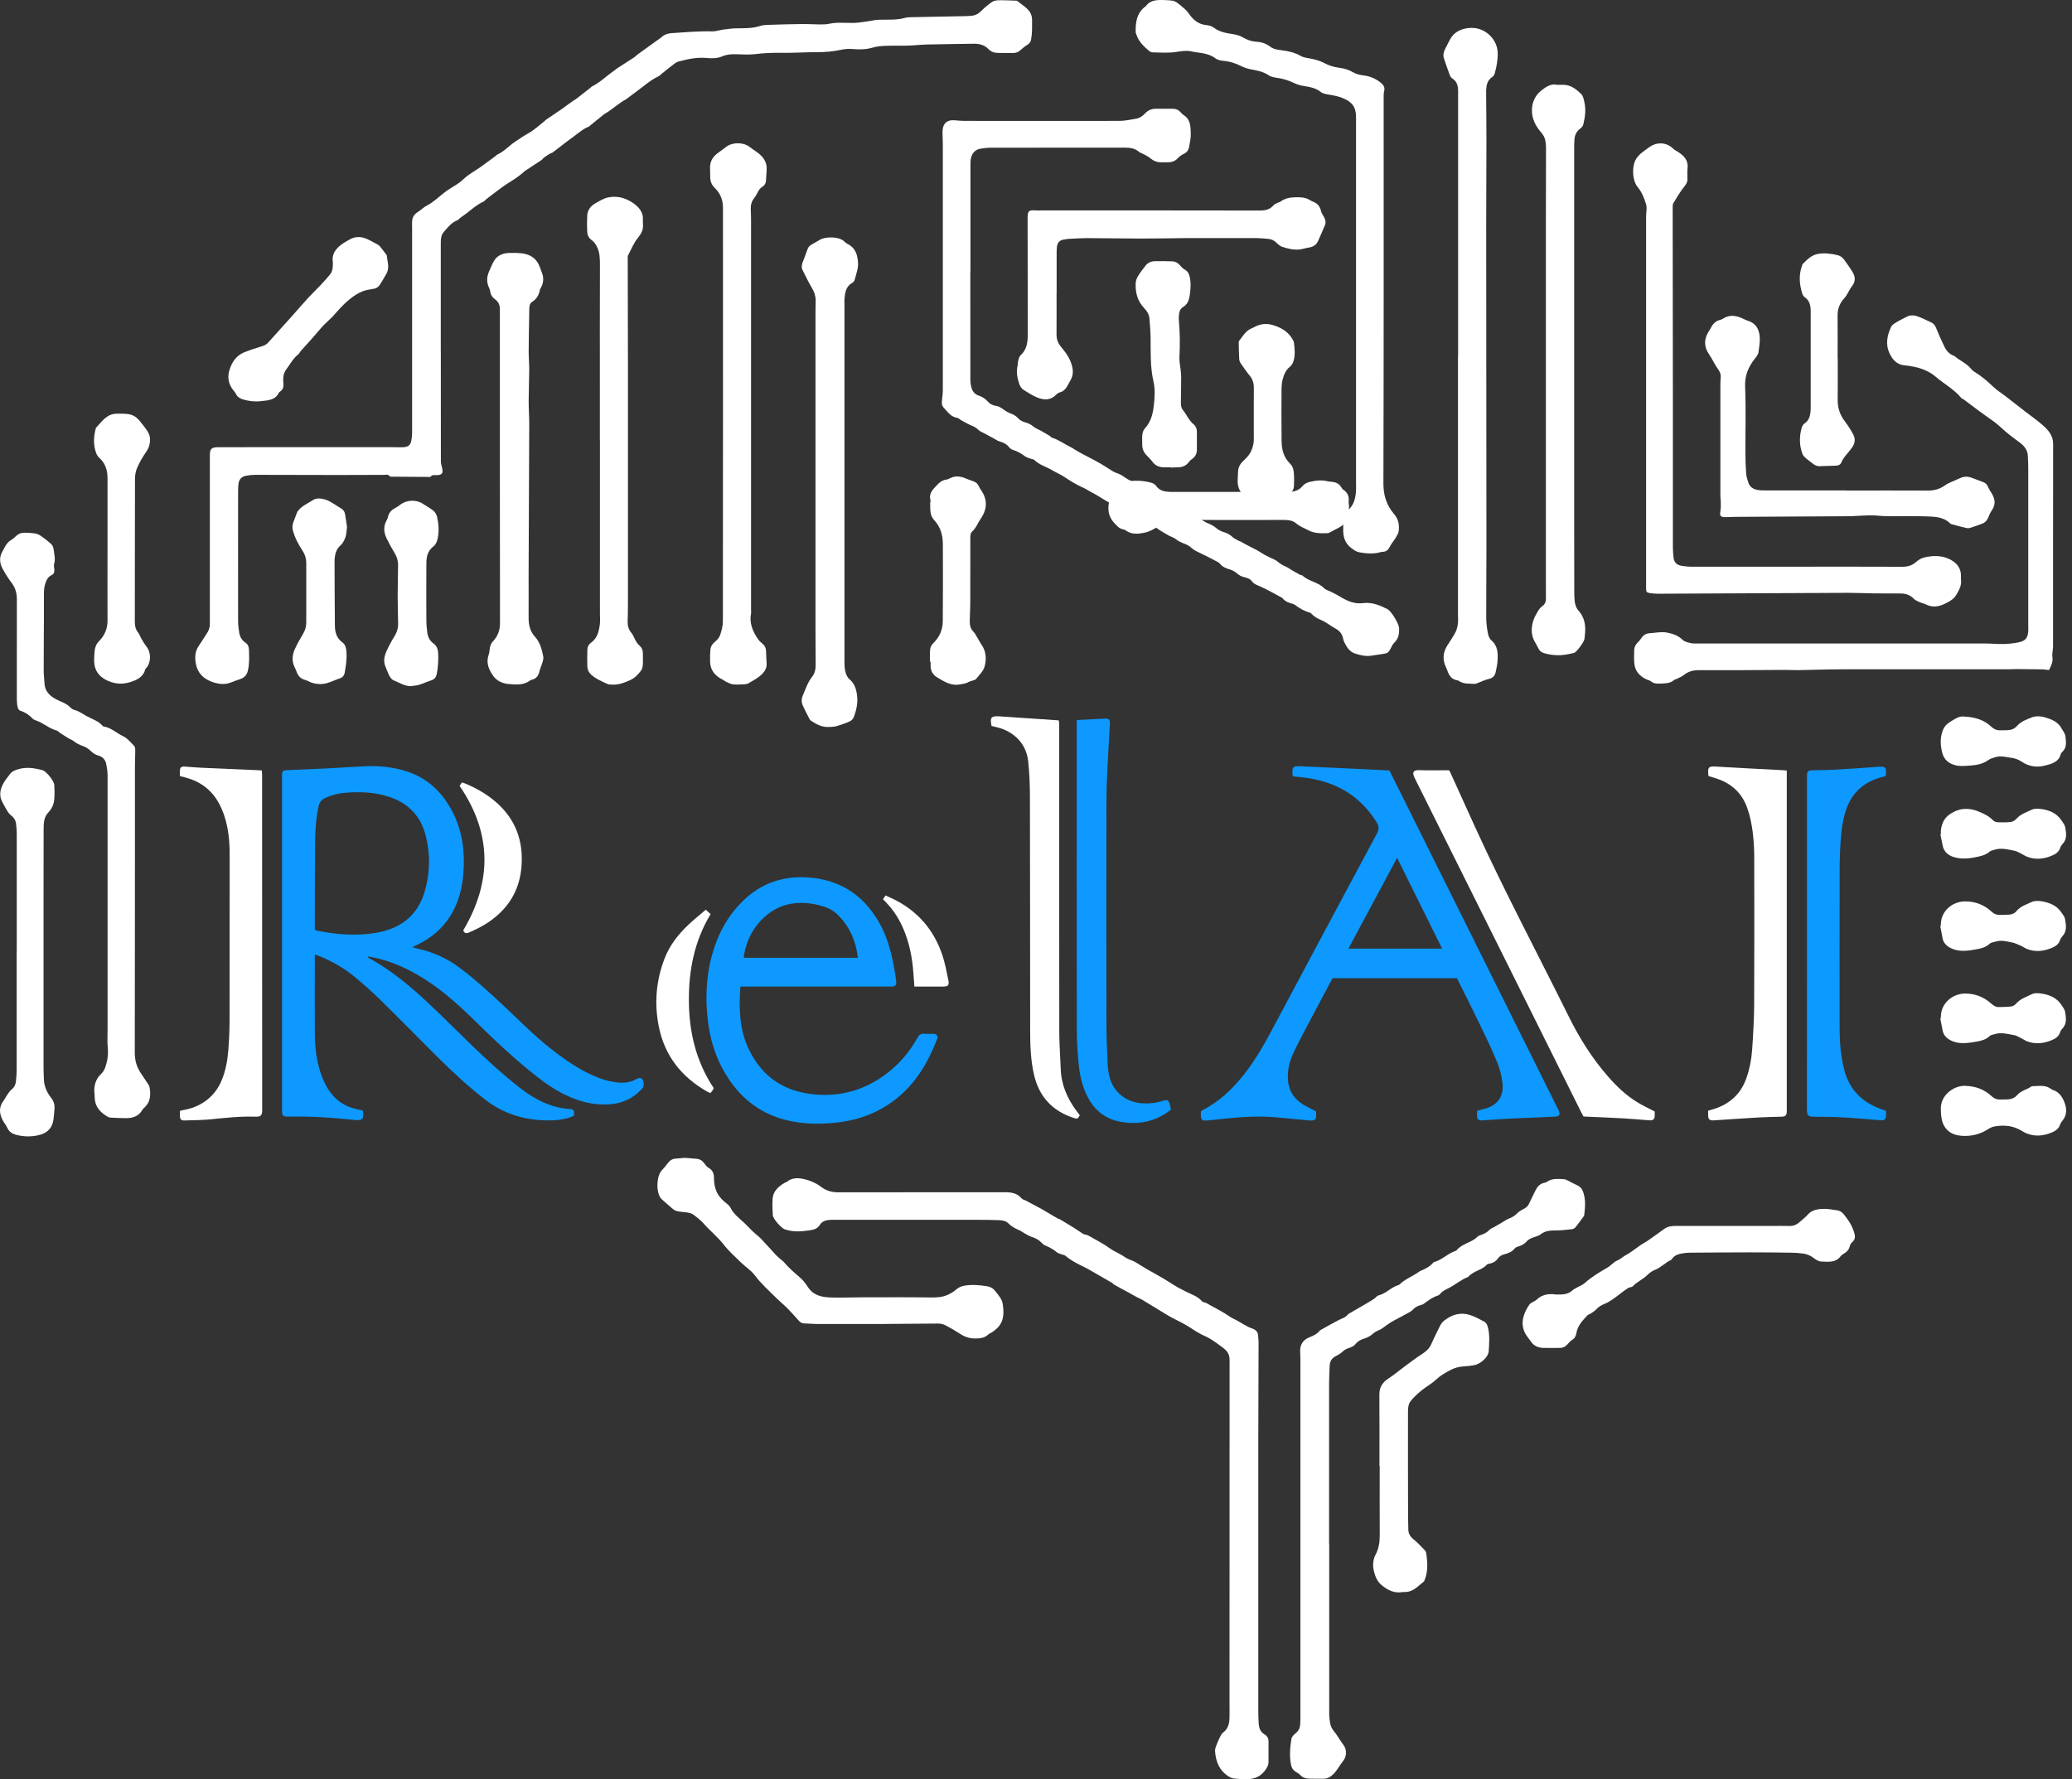 <svg xmlns="http://www.w3.org/2000/svg" width="163" height="140" viewBox="0 0 163 140" fill="none"><rect x="0" y="0" width="163" height="140" fill="#333333" stroke="none"/><g id="Group 713"><path id="Vector" d="M34.679 27.654C34.679 30.526 34.679 33.398 34.683 36.269C34.683 36.452 34.732 36.638 34.778 36.818C34.883 37.238 34.778 37.377 34.339 37.389C34.181 37.393 34.011 37.336 33.88 37.503C33.844 37.55 33.709 37.531 33.617 37.528C32.706 37.525 31.795 37.519 30.884 37.509C30.809 37.509 30.687 37.519 30.661 37.481C30.54 37.295 30.36 37.367 30.202 37.367C28.98 37.367 27.754 37.38 26.532 37.377C24.381 37.377 22.235 37.364 20.085 37.364C19.839 37.364 19.59 37.389 19.351 37.437C18.987 37.506 18.793 37.743 18.757 38.093C18.738 38.279 18.731 38.469 18.731 38.655C18.731 42.066 18.724 45.477 18.731 48.889C18.731 49.188 18.77 49.488 18.82 49.785C18.872 50.103 19.019 50.378 19.308 50.567C19.511 50.7 19.58 50.911 19.586 51.123C19.603 51.672 19.629 52.221 19.501 52.77C19.419 53.111 19.233 53.325 18.895 53.436C18.639 53.521 18.384 53.616 18.131 53.714C17.721 53.871 17.286 53.837 16.902 53.726C16.132 53.508 15.562 53.06 15.408 52.221C15.316 51.713 15.339 51.255 15.637 50.82C15.844 50.517 16.034 50.205 16.237 49.898C16.394 49.662 16.512 49.416 16.509 49.128C16.506 48.854 16.509 48.576 16.509 48.302C16.509 44.161 16.509 40.024 16.509 35.884C16.509 35.872 16.509 35.859 16.509 35.846C16.509 35.304 16.624 35.193 17.2 35.19C18.541 35.187 19.881 35.19 21.222 35.187C21.822 35.187 22.422 35.187 23.018 35.187C25.65 35.187 28.278 35.187 30.91 35.187C31.195 35.187 31.484 35.209 31.769 35.187C32.133 35.162 32.303 35.001 32.362 34.65C32.398 34.442 32.421 34.227 32.421 34.016C32.421 28.724 32.421 23.432 32.421 18.14C32.421 17.891 32.408 17.638 32.421 17.389C32.441 17.083 32.598 16.852 32.87 16.682C33.119 16.524 33.329 16.303 33.588 16.171C34.132 15.89 34.552 15.458 35.027 15.098C35.495 14.745 36.043 14.508 36.472 14.088C36.839 13.729 37.324 13.482 37.75 13.179C38.167 12.883 38.576 12.577 38.989 12.274C39.032 12.242 39.058 12.192 39.104 12.173C39.642 11.93 40.025 11.491 40.497 11.166C40.858 10.92 41.215 10.683 41.598 10.469C42.018 10.232 42.375 9.891 42.758 9.595C42.831 9.541 42.886 9.468 42.958 9.418C43.381 9.128 43.807 8.847 44.23 8.556C44.335 8.484 44.433 8.402 44.538 8.326C44.735 8.184 44.931 8.045 45.128 7.906C45.181 7.868 45.243 7.846 45.295 7.808C45.679 7.512 46.059 7.212 46.439 6.912C46.478 6.881 46.514 6.84 46.557 6.814C46.993 6.587 47.377 6.291 47.75 5.981C47.957 5.811 48.179 5.66 48.396 5.499C48.448 5.461 48.491 5.413 48.547 5.379C48.989 5.095 49.431 4.814 49.871 4.523C49.979 4.454 50.064 4.356 50.166 4.28C50.67 3.914 51.178 3.548 51.683 3.185C51.808 3.097 51.942 3.018 52.053 2.914C52.283 2.703 52.558 2.624 52.87 2.605C53.918 2.535 54.967 2.444 56.026 2.469C56.318 2.475 56.612 2.365 56.907 2.327C57.252 2.283 57.596 2.232 57.943 2.229C58.566 2.22 59.189 2.242 59.795 2.043C60.011 1.974 60.254 1.961 60.487 1.955C61.345 1.926 62.204 1.901 63.059 1.892C63.541 1.885 64.02 1.92 64.501 1.923C64.747 1.923 65 1.923 65.239 1.87C65.924 1.718 66.615 1.832 67.3 1.797C67.635 1.781 67.969 1.718 68.303 1.671C68.585 1.633 68.864 1.56 69.146 1.554C69.847 1.532 70.552 1.598 71.237 1.396C71.358 1.362 71.496 1.358 71.624 1.355C73.003 1.327 74.38 1.302 75.76 1.273C75.966 1.27 76.176 1.264 76.382 1.248C76.694 1.226 76.946 1.103 77.169 0.882C77.428 0.623 77.716 0.38 78.018 0.169C78.152 0.071 78.356 0.024 78.526 0.02C78.982 0.011 79.434 0.036 79.889 0.052C79.942 0.052 80.007 0.055 80.04 0.083C80.525 0.503 81.194 0.775 81.191 1.573C81.191 2.087 81.21 2.599 81.115 3.107C81.082 3.286 80.991 3.422 80.82 3.526C80.637 3.637 80.466 3.776 80.309 3.918C80.152 4.063 79.975 4.164 79.758 4.167C79.316 4.173 78.873 4.176 78.431 4.161C78.179 4.151 77.949 4.06 77.772 3.873C77.461 3.542 77.058 3.435 76.609 3.441C75.386 3.46 74.164 3.473 72.941 3.501C72.41 3.514 71.879 3.577 71.348 3.593C70.791 3.608 70.231 3.583 69.677 3.605C69.342 3.618 68.995 3.643 68.68 3.738C68.169 3.889 67.651 3.911 67.137 3.861C66.789 3.826 66.458 3.854 66.134 3.924C65.534 4.053 64.931 4.101 64.315 4.104C63.325 4.104 62.338 4.173 61.352 4.157C60.7 4.148 60.06 4.176 59.411 4.258C58.926 4.318 58.422 4.284 57.93 4.268C57.55 4.258 57.179 4.277 56.826 4.432C56.432 4.602 56.006 4.602 55.596 4.561C54.852 4.492 54.148 4.64 53.443 4.823C53.309 4.858 53.174 4.924 53.063 5.006C52.725 5.259 52.401 5.527 52.07 5.789C51.991 5.852 51.926 5.94 51.834 5.985C51.411 6.183 51.041 6.452 50.677 6.739C50.238 7.089 49.779 7.414 49.327 7.752C49.307 7.767 49.294 7.793 49.271 7.802C48.724 8.086 48.278 8.509 47.767 8.84C47.681 8.897 47.583 8.938 47.504 9.001C47.147 9.288 46.793 9.579 46.436 9.869C46.397 9.901 46.364 9.948 46.318 9.967C45.849 10.144 45.495 10.485 45.102 10.765C44.925 10.892 44.751 11.018 44.578 11.15C44.214 11.431 43.853 11.715 43.486 11.993C43.427 12.037 43.339 12.046 43.276 12.084C43.116 12.182 42.952 12.283 42.801 12.394C42.719 12.454 42.667 12.551 42.581 12.605C42.159 12.889 41.729 13.167 41.303 13.448C41.293 13.454 41.277 13.457 41.27 13.466C40.887 13.842 40.431 14.12 39.976 14.407C39.435 14.748 38.943 15.155 38.429 15.537C38.357 15.59 38.288 15.647 38.219 15.704C38.16 15.754 38.114 15.827 38.049 15.858C37.56 16.076 37.17 16.417 36.761 16.742C36.59 16.878 36.407 16.994 36.233 17.124C36.141 17.193 36.066 17.297 35.964 17.338C35.509 17.521 35.233 17.888 34.928 18.232C34.722 18.465 34.676 18.746 34.676 19.039C34.676 19.98 34.676 20.92 34.676 21.86C34.676 23.792 34.676 25.723 34.676 27.654H34.679Z" fill="white"></path><path id="Vector_2" d="M32.454 74.537C32.716 74.604 32.89 74.651 33.064 74.695C34.214 74.979 35.26 75.468 36.194 76.175C37.364 77.059 38.445 78.04 39.511 79.034C40.753 80.195 41.936 81.417 43.276 82.477C44.184 83.193 45.122 83.869 46.164 84.396C46.964 84.799 47.793 85.118 48.707 85.188C49.176 85.225 49.618 85.156 50.025 84.932C50.192 84.841 50.352 84.762 50.516 84.91C50.644 85.024 50.677 85.437 50.575 85.579C50.523 85.652 50.464 85.718 50.402 85.781C49.72 86.485 48.874 86.844 47.881 86.901C46.734 86.968 45.662 86.702 44.636 86.229C43.784 85.835 43.014 85.326 42.287 84.755C40.566 83.411 38.98 81.922 37.433 80.397C36.171 79.16 34.873 77.971 33.359 77.015C32.13 76.241 30.822 75.639 29.376 75.336C29.232 75.304 29.081 75.292 28.914 75.263C28.947 75.314 28.954 75.345 28.97 75.355C30.756 76.32 32.287 77.608 33.742 78.977C34.889 80.053 35.994 81.171 37.124 82.262C38.321 83.417 39.543 84.541 40.861 85.57C41.52 86.084 42.224 86.532 43.011 86.851C43.555 87.072 44.119 87.214 44.709 87.258C45.151 87.289 45.184 87.324 45.154 87.797C44.643 88.021 44.083 88.135 43.516 88.154C41.536 88.223 39.73 87.741 38.167 86.526C36.865 85.516 35.663 84.408 34.502 83.256C32.972 81.735 31.464 80.192 29.924 78.678C29.304 78.069 28.649 77.494 27.983 76.933C27.154 76.235 26.223 75.686 25.211 75.266C25.083 75.213 24.952 75.175 24.765 75.109C24.765 75.285 24.765 75.405 24.765 75.525C24.765 77.418 24.758 79.312 24.765 81.205C24.768 82.389 24.893 83.559 25.316 84.683C25.447 85.033 25.614 85.38 25.814 85.699C26.341 86.548 27.112 87.087 28.124 87.289C28.262 87.318 28.4 87.349 28.518 87.374C28.537 87.406 28.55 87.416 28.554 87.425C28.632 88.021 28.564 88.201 27.875 88.126C26.259 87.949 24.634 87.838 23.005 87.861C22.861 87.861 22.72 87.864 22.576 87.861C22.271 87.848 22.199 87.772 22.186 87.469C22.186 87.406 22.186 87.343 22.186 87.28C22.186 78.577 22.186 69.873 22.186 61.17C22.186 61.12 22.186 61.069 22.186 61.019C22.192 60.662 22.248 60.612 22.618 60.599C23.683 60.555 24.752 60.514 25.817 60.46C26.791 60.41 27.764 60.334 28.741 60.293C29.852 60.249 30.95 60.356 32.011 60.703C33.719 61.265 34.856 62.417 35.627 63.941C36.394 65.459 36.584 67.078 36.453 68.74C36.397 69.469 36.259 70.183 36.01 70.874C35.446 72.426 34.394 73.572 32.873 74.317C32.759 74.373 32.644 74.43 32.451 74.528L32.454 74.537ZM24.765 73.168C24.853 73.199 24.899 73.222 24.952 73.234C26.479 73.546 28.02 73.66 29.563 73.404C31.52 73.083 32.857 72.035 33.408 70.16C33.834 68.712 33.863 67.238 33.496 65.774C33.109 64.231 32.133 63.18 30.556 62.682C29.426 62.322 28.259 62.281 27.082 62.388C26.564 62.435 26.066 62.578 25.588 62.789C25.286 62.925 25.135 63.12 25.067 63.43C24.867 64.341 24.798 65.266 24.788 66.194C24.765 68.412 24.771 70.628 24.768 72.846C24.768 72.944 24.768 73.045 24.768 73.165L24.765 73.168Z" fill="#0D99FF"></path><path id="Vector_3" d="M76.333 21.422C76.333 24.243 76.333 27.064 76.337 29.885C76.337 30.093 76.37 30.311 76.425 30.513C76.507 30.8 76.687 31.03 76.999 31.131C77.277 31.22 77.507 31.375 77.7 31.589C77.867 31.775 78.08 31.901 78.333 31.933C78.579 31.965 78.762 32.091 78.952 32.227C79.116 32.346 79.293 32.46 79.483 32.526C79.709 32.605 79.906 32.712 80.067 32.886C80.234 33.066 80.443 33.189 80.692 33.249C80.922 33.306 81.115 33.416 81.299 33.568C81.472 33.71 81.699 33.792 81.899 33.902C82.118 34.025 82.341 34.155 82.557 34.284C82.633 34.331 82.689 34.42 82.77 34.445C83.308 34.612 83.75 34.953 84.245 35.193C84.268 35.205 84.298 35.209 84.317 35.221C84.884 35.612 85.514 35.9 86.12 36.225C86.323 36.335 86.523 36.449 86.72 36.566C86.894 36.67 87.061 36.786 87.238 36.891C87.424 37.001 87.602 37.14 87.805 37.206C88.057 37.288 88.277 37.405 88.483 37.56C88.637 37.673 88.808 37.768 88.985 37.844C89.27 37.967 89.542 38.093 89.781 38.301C89.938 38.437 90.168 38.494 90.364 38.588C90.535 38.673 90.728 38.737 90.866 38.856C91.053 39.021 91.253 39.137 91.485 39.229C91.698 39.311 91.885 39.456 92.085 39.566C92.308 39.69 92.531 39.813 92.757 39.929C92.904 40.005 93.082 40.049 93.203 40.15C93.412 40.327 93.662 40.422 93.907 40.535C94.137 40.643 94.343 40.797 94.563 40.927C94.717 41.018 94.868 41.116 95.035 41.179C95.277 41.274 95.497 41.391 95.697 41.564C95.854 41.7 96.064 41.81 96.267 41.867C96.539 41.946 96.759 42.069 96.962 42.258C97.106 42.391 97.303 42.473 97.48 42.574C97.5 42.587 97.536 42.574 97.555 42.587C98.129 42.94 98.768 43.189 99.332 43.565C99.541 43.704 99.784 43.801 100.01 43.918C100.181 44.007 100.374 44.07 100.508 44.19C100.695 44.354 100.895 44.474 101.125 44.571C101.321 44.657 101.498 44.792 101.685 44.9C101.885 45.016 102.085 45.13 102.288 45.237C102.344 45.266 102.432 45.253 102.472 45.294C102.947 45.748 103.678 45.793 104.146 46.269C104.287 46.414 104.523 46.474 104.713 46.572C104.917 46.676 105.126 46.771 105.32 46.891C105.9 47.244 106.5 47.553 107.211 47.459C107.929 47.364 108.535 47.626 109.141 47.926C109.174 47.942 109.204 47.97 109.236 47.992C109.515 48.213 110.056 49.093 110.066 49.441C110.079 49.838 110.033 50.233 109.708 50.548C109.567 50.684 109.472 50.87 109.387 51.05C109.302 51.233 109.19 51.384 108.984 51.422C108.63 51.489 108.266 51.526 107.909 51.59C107.457 51.668 107.024 51.561 106.608 51.429C106.156 51.287 105.936 50.902 105.743 50.51C105.7 50.422 105.674 50.321 105.654 50.223C105.579 49.848 105.346 49.602 105.002 49.428C104.854 49.352 104.723 49.245 104.582 49.16C104.386 49.04 104.196 48.904 103.983 48.813C103.694 48.69 103.419 48.557 103.206 48.323C103.157 48.27 103.084 48.219 103.016 48.197C102.596 48.08 102.236 47.869 101.895 47.613C101.806 47.547 101.688 47.503 101.577 47.478C101.302 47.411 101.069 47.288 100.895 47.074C100.889 47.064 100.879 47.052 100.869 47.045C100.305 46.746 99.754 46.427 99.174 46.159C98.929 46.045 98.666 45.985 98.499 45.752C98.349 45.543 98.109 45.468 97.867 45.411C97.647 45.36 97.467 45.259 97.296 45.108C97.149 44.978 96.959 44.871 96.765 44.814C96.457 44.726 96.179 44.616 95.976 44.366C95.936 44.319 95.89 44.268 95.835 44.24C95.346 43.988 94.861 43.726 94.363 43.492C94.127 43.382 93.904 43.274 93.711 43.098C93.576 42.971 93.399 42.87 93.222 42.801C92.954 42.697 92.701 42.596 92.478 42.407C92.338 42.287 92.131 42.242 91.964 42.151C91.718 42.015 91.479 41.87 91.24 41.725C91.141 41.665 91.059 41.567 90.954 41.536C90.61 41.438 90.345 41.214 90.037 41.056C89.457 40.759 88.893 40.444 88.349 40.09C88.136 39.952 87.906 39.828 87.67 39.737C87.041 39.494 86.523 39.068 85.927 38.768C85.687 38.648 85.465 38.487 85.219 38.38C84.701 38.153 84.226 37.862 83.76 37.547C83.452 37.339 83.092 37.194 82.761 36.995C82.305 36.723 81.767 36.584 81.374 36.2C81.302 36.127 81.158 36.127 81.05 36.086C80.906 36.029 80.748 35.988 80.627 35.9C80.335 35.682 80.034 35.502 79.677 35.398C79.562 35.363 79.444 35.272 79.372 35.177C79.182 34.931 78.919 34.821 78.628 34.732C78.447 34.678 78.29 34.559 78.123 34.47C77.9 34.35 77.674 34.23 77.451 34.107C77.284 34.016 77.084 33.95 76.959 33.817C76.802 33.65 76.615 33.565 76.412 33.479C76.143 33.366 75.888 33.217 75.629 33.075C75.517 33.015 75.419 32.899 75.301 32.88C74.78 32.798 74.537 32.391 74.226 32.062C74.072 31.898 74.085 31.696 74.105 31.491C74.131 31.229 74.17 30.971 74.17 30.709C74.174 24.274 74.17 17.843 74.17 11.409C74.17 11.109 74.154 10.809 74.147 10.506C74.147 10.405 74.147 10.304 74.157 10.207C74.21 9.673 74.544 9.414 75.091 9.465C75.35 9.487 75.609 9.512 75.868 9.512C79.932 9.515 83.993 9.522 88.057 9.512C88.493 9.512 88.932 9.414 89.365 9.342C89.653 9.291 89.892 9.13 90.086 8.919C90.309 8.676 90.584 8.562 90.912 8.559C91.367 8.556 91.823 8.556 92.275 8.559C92.521 8.562 92.728 8.654 92.888 8.84C92.947 8.906 93.003 8.982 93.078 9.029C93.688 9.396 93.658 9.998 93.675 10.563C93.685 10.882 93.603 11.207 93.55 11.529C93.511 11.791 93.386 11.986 93.121 12.109C92.937 12.194 92.767 12.324 92.632 12.472C92.452 12.668 92.233 12.75 91.984 12.766C91.764 12.781 91.541 12.769 91.322 12.769C91.01 12.769 90.748 12.665 90.509 12.463C90.338 12.318 90.119 12.22 89.919 12.106C89.817 12.049 89.693 12.024 89.611 11.952C89.286 11.674 88.909 11.617 88.49 11.617C84.96 11.623 81.433 11.617 77.903 11.623C77.657 11.623 77.415 11.661 77.169 11.696C76.71 11.759 76.468 12.049 76.379 12.466C76.343 12.636 76.343 12.816 76.343 12.99C76.343 15.798 76.343 18.607 76.343 21.415L76.333 21.422Z" fill="white"></path><path id="Vector_4" d="M109.299 60.621C109.61 61.246 109.915 61.855 110.22 62.464C114.33 70.722 118.44 78.984 122.55 87.242C122.573 87.287 122.596 87.331 122.619 87.378C122.766 87.7 122.674 87.851 122.317 87.867C121.147 87.918 119.977 87.962 118.807 88.019C118.118 88.053 117.43 88.107 116.742 88.151C116.663 88.157 116.585 88.167 116.509 88.164C116.326 88.157 116.218 88.06 116.201 87.889C116.188 87.728 116.201 87.567 116.201 87.4C116.44 87.34 116.653 87.293 116.863 87.23C117.791 86.952 118.322 86.302 118.194 85.207C118.132 84.664 117.994 84.115 117.787 83.607C117.381 82.616 116.919 81.65 116.453 80.685C115.857 79.448 115.234 78.22 114.615 76.971H104.828C104.563 77.472 104.291 77.981 104.019 78.492C103.52 79.429 103.019 80.363 102.527 81.303C102.265 81.805 102.006 82.313 101.764 82.824C101.423 83.544 101.249 84.292 101.331 85.09C101.41 85.854 101.79 86.444 102.442 86.864C102.773 87.078 103.143 87.242 103.524 87.444C103.527 87.488 103.534 87.561 103.54 87.637C103.573 88.132 103.412 88.208 102.944 88.161C102.127 88.082 101.311 88 100.495 87.927C99.233 87.81 97.972 87.864 96.713 87.987C96.156 88.041 95.602 88.107 95.045 88.161C94.53 88.208 94.458 88.135 94.468 87.627C94.468 87.564 94.478 87.504 94.481 87.447C94.517 87.416 94.543 87.388 94.576 87.368C95.936 86.687 96.978 85.668 97.893 84.506C98.761 83.405 99.447 82.193 100.102 80.966C102.835 75.838 105.569 70.71 108.319 65.591C108.496 65.263 108.496 65.023 108.299 64.705C107.077 62.742 105.287 61.596 102.95 61.233C102.54 61.17 102.124 61.139 101.721 61.092C101.701 61.054 101.685 61.032 101.682 61.006C101.649 60.369 101.652 60.262 102.357 60.296C104.035 60.372 105.71 60.451 107.388 60.53C108.011 60.558 108.633 60.593 109.302 60.628L109.299 60.621ZM113.448 74.645C112.258 72.244 111.098 69.902 109.908 67.498C108.61 69.918 107.355 72.259 106.077 74.645H113.448Z" fill="#0D99FF"></path><path id="Vector_5" d="M98.988 120.471C98.988 125.186 98.988 129.9 98.988 134.615C98.988 134.94 98.994 135.268 99.017 135.593C99.04 135.956 99.138 136.281 99.496 136.486C99.712 136.612 99.797 136.814 99.794 137.063C99.787 137.578 99.794 138.092 99.794 138.607C99.794 138.922 99.65 139.159 99.44 139.408C99.024 139.91 98.489 140.017 97.883 139.998C97.611 139.989 97.336 139.979 97.067 139.945C96.942 139.929 96.815 139.881 96.706 139.815C95.93 139.345 95.638 138.622 95.585 137.783C95.579 137.65 95.625 137.508 95.671 137.382C95.759 137.149 95.858 136.915 95.969 136.691C96.034 136.559 96.11 136.41 96.228 136.322C96.631 136.016 96.71 135.596 96.723 135.148C96.733 134.81 96.723 134.47 96.723 134.132C96.723 125.091 96.723 116.05 96.729 107.009C96.729 106.58 96.566 106.318 96.202 106.047C95.74 105.703 95.294 105.356 94.763 105.119C94.458 104.983 94.163 104.819 93.891 104.633C93.412 104.311 92.908 104.04 92.387 103.787C92.134 103.664 91.892 103.516 91.653 103.371C91.063 103.014 90.479 102.648 89.889 102.295C89.725 102.197 89.542 102.127 89.371 102.036C89.168 101.929 88.975 101.809 88.772 101.698C88.549 101.575 88.319 101.458 88.096 101.335C87.942 101.25 87.785 101.168 87.634 101.077C87.579 101.045 87.546 100.982 87.49 100.95C86.949 100.635 86.409 100.319 85.864 100.01C85.674 99.903 85.487 99.792 85.291 99.698C84.77 99.448 84.255 99.193 83.816 98.814C83.734 98.745 83.6 98.738 83.492 98.694C83.37 98.647 83.233 98.618 83.141 98.54C82.865 98.3 82.551 98.139 82.213 97.997C82.099 97.949 81.997 97.855 81.912 97.763C81.715 97.549 81.469 97.432 81.191 97.34C80.974 97.271 80.778 97.141 80.578 97.034C80.453 96.968 80.345 96.873 80.214 96.817C79.893 96.678 79.588 96.526 79.339 96.271C79.132 96.059 78.831 96.018 78.546 96.009C77.959 95.987 77.376 95.983 76.789 95.983C73.066 95.983 69.342 95.983 65.616 95.983C65.472 95.983 65.328 95.98 65.187 95.996C64.905 96.028 64.659 96.125 64.502 96.375C64.341 96.627 64.112 96.75 63.803 96.794C63.145 96.886 62.489 96.974 61.837 96.76C61.814 96.75 61.785 96.75 61.762 96.744C61.476 96.652 60.811 95.914 60.795 95.621C60.769 95.198 60.752 94.772 60.778 94.349C60.814 93.74 61.224 93.361 61.739 93.068C61.785 93.042 61.843 93.039 61.88 93.008C62.325 92.626 62.863 92.679 63.358 92.806C63.787 92.913 64.223 93.106 64.567 93.371C64.983 93.692 65.416 93.819 65.931 93.819C70.306 93.816 74.681 93.819 79.057 93.812C79.562 93.812 80.007 93.885 80.355 94.286C80.437 94.383 80.597 94.418 80.722 94.481C80.948 94.601 81.171 94.724 81.397 94.844C81.6 94.951 81.807 95.059 82.007 95.172C82.207 95.286 82.4 95.406 82.597 95.523C82.803 95.646 83.01 95.769 83.219 95.886C83.262 95.911 83.321 95.911 83.367 95.936C83.868 96.242 84.38 96.536 84.865 96.861C85.048 96.984 85.202 97.132 85.435 97.157C85.484 97.164 85.54 97.179 85.582 97.205C86.146 97.53 86.736 97.814 87.261 98.199C87.402 98.303 87.559 98.388 87.713 98.476C87.946 98.609 88.198 98.716 88.414 98.868C88.608 99.003 88.801 99.101 89.027 99.177C89.253 99.253 89.45 99.401 89.66 99.524C89.847 99.635 90.027 99.754 90.214 99.862C90.433 99.991 90.659 100.111 90.882 100.234C91.351 100.496 91.81 100.767 92.259 101.061C92.583 101.272 92.944 101.462 93.298 101.635C93.747 101.853 94.225 102.008 94.563 102.396C94.599 102.44 94.678 102.452 94.737 102.478C94.786 102.497 94.841 102.5 94.884 102.525C95.477 102.872 96.107 103.159 96.67 103.557C96.857 103.686 97.073 103.775 97.277 103.888C97.477 103.999 97.673 104.119 97.873 104.229C98.063 104.333 98.25 104.45 98.453 104.516C98.758 104.614 98.955 104.772 98.971 105.094C98.981 105.255 99.01 105.419 99.01 105.58C99.004 108.114 98.994 110.644 98.988 113.178C98.984 115.611 98.988 118.044 98.988 120.477V120.471Z" fill="white"></path><path id="Vector_6" d="M104.566 121.525C104.566 125.965 104.566 130.402 104.566 134.842C104.566 135.079 104.599 135.315 104.631 135.552C104.671 135.83 104.802 136.07 104.989 136.291C105.159 136.493 105.287 136.726 105.434 136.944C105.506 137.048 105.572 137.155 105.651 137.253C105.969 137.647 105.962 138.193 105.654 138.575C105.385 138.91 105.202 139.298 104.887 139.607C104.664 139.828 104.425 139.964 104.104 139.964C103.717 139.964 103.327 139.967 102.94 139.954C102.688 139.945 102.462 139.86 102.285 139.67C102.193 139.569 102.065 139.494 101.944 139.424C101.727 139.298 101.616 139.121 101.567 138.885C101.426 138.197 101.482 137.512 101.593 136.83C101.619 136.679 101.757 136.518 101.891 136.414C102.134 136.227 102.262 135.997 102.281 135.71C102.298 135.486 102.301 135.259 102.301 135.035C102.301 125.681 102.301 116.328 102.301 106.972C102.301 106.76 102.288 106.546 102.281 106.334C102.265 105.813 102.498 105.435 102.996 105.233C103.314 105.107 103.615 104.974 103.825 104.699C103.832 104.69 103.845 104.681 103.855 104.674C104.333 104.406 104.808 104.131 105.297 103.879C105.559 103.743 105.864 103.68 106.041 103.421C106.047 103.412 106.06 103.403 106.07 103.396C106.555 103.115 107.044 102.835 107.529 102.55C107.725 102.434 107.922 102.314 108.112 102.188C108.227 102.109 108.319 101.964 108.443 101.932C109.053 101.784 109.453 101.266 110.049 101.105C110.062 101.102 110.075 101.096 110.082 101.086C110.495 100.673 111.049 100.465 111.527 100.146C111.59 100.102 111.648 100.045 111.717 100.017C112.111 99.852 112.494 99.669 112.766 99.335C112.773 99.325 112.786 99.316 112.796 99.313C113.399 99.161 113.825 98.694 114.392 98.473C114.464 98.445 114.552 98.423 114.598 98.369C115.024 97.845 115.775 97.785 116.234 97.309C116.299 97.24 116.414 97.211 116.509 97.176C116.752 97.085 116.978 96.984 117.161 96.785C117.266 96.668 117.44 96.612 117.584 96.529C117.794 96.406 118 96.283 118.21 96.163C118.374 96.069 118.531 95.952 118.708 95.886C118.957 95.794 119.164 95.665 119.347 95.476C119.485 95.334 119.669 95.226 119.849 95.135C120.045 95.04 120.19 94.92 120.281 94.725C120.439 94.381 120.613 94.046 120.776 93.705C120.93 93.386 121.137 93.125 121.53 93.061C121.592 93.052 121.658 93.024 121.707 92.986C122.097 92.708 122.55 92.774 122.985 92.781C123.084 92.781 123.189 92.822 123.28 92.866C123.546 92.995 123.802 93.147 124.074 93.267C124.332 93.38 124.47 93.573 124.555 93.825C124.752 94.415 124.703 95.012 124.627 95.611C124.627 95.636 124.621 95.665 124.605 95.684C124.382 95.987 124.165 96.293 123.929 96.586C123.87 96.659 123.752 96.713 123.657 96.722C123.244 96.766 122.831 96.817 122.418 96.82C121.983 96.82 121.576 96.829 121.206 97.12C121.003 97.277 120.708 97.322 120.462 97.432C120.337 97.489 120.203 97.561 120.121 97.662C119.95 97.871 119.731 97.984 119.482 98.07C119.374 98.107 119.236 98.142 119.174 98.221C118.954 98.502 118.653 98.619 118.318 98.704C118.112 98.757 117.941 98.868 117.82 99.045C117.686 99.24 117.492 99.36 117.253 99.417C117.151 99.439 117.024 99.452 116.965 99.515C116.561 99.96 115.88 100.01 115.496 100.48C114.959 100.679 114.533 101.058 114.035 101.32C113.772 101.459 113.497 101.563 113.307 101.799C113.261 101.856 113.195 101.916 113.127 101.938C112.697 102.074 112.35 102.333 112.002 102.595C111.934 102.645 111.839 102.67 111.75 102.696C111.504 102.759 111.304 102.879 111.134 103.065C111.036 103.172 110.891 103.245 110.757 103.32C110.524 103.453 110.285 103.579 110.049 103.705C109.856 103.81 109.659 103.901 109.472 104.015C109.289 104.125 109.115 104.258 108.938 104.378C108.8 104.469 108.676 104.589 108.525 104.646C108.289 104.734 108.096 104.86 107.909 105.025C107.761 105.154 107.565 105.245 107.375 105.309C107.086 105.403 106.834 105.51 106.637 105.76C106.522 105.905 106.316 106.009 106.126 106.066C105.933 106.126 105.778 106.211 105.634 106.344C105.487 106.479 105.313 106.596 105.13 106.684C104.792 106.848 104.615 107.095 104.602 107.454C104.585 107.931 104.556 108.404 104.556 108.881C104.553 113.093 104.556 117.306 104.556 121.519L104.566 121.525Z" fill="white"></path><path id="Vector_7" d="M161.188 52.726C161.005 52.707 160.828 52.672 160.651 52.669C159.976 52.656 159.297 52.653 158.622 52.647C158.442 52.647 158.258 52.663 158.078 52.663C153.676 52.663 149.274 52.659 144.873 52.666C143.729 52.666 142.585 52.713 141.441 52.732C141.104 52.738 140.766 52.71 140.428 52.713C139.127 52.716 137.826 52.729 136.525 52.735C135.548 52.738 134.575 52.741 133.598 52.735C133.162 52.735 132.789 52.852 132.451 53.123C132.287 53.256 132.074 53.331 131.884 53.429C131.828 53.458 131.75 53.464 131.707 53.502C131.379 53.792 130.97 53.773 130.57 53.789C130.321 53.798 130.081 53.789 129.875 53.609C129.793 53.537 129.662 53.521 129.557 53.474C128.99 53.212 128.613 52.808 128.567 52.183C128.541 51.848 128.547 51.514 128.557 51.179C128.564 50.933 128.659 50.719 128.849 50.542C128.951 50.447 129.042 50.337 129.114 50.22C129.272 49.977 129.495 49.838 129.783 49.826C130.222 49.807 130.645 49.69 131.097 49.769C131.589 49.854 132.009 50.002 132.372 50.349C132.523 50.495 132.779 50.551 133.002 50.605C133.175 50.649 133.362 50.633 133.546 50.633C139.757 50.633 145.967 50.633 152.178 50.633C153.476 50.633 154.777 50.63 156.075 50.633C156.593 50.633 157.114 50.684 157.632 50.675C158.006 50.668 158.383 50.624 158.75 50.555C159.33 50.444 159.517 50.22 159.559 49.661C159.569 49.548 159.559 49.438 159.559 49.324C159.559 45.212 159.559 41.097 159.559 36.985C159.559 36.6 159.549 36.212 159.523 35.827C159.487 35.354 159.195 35.041 158.812 34.764C158.307 34.398 157.812 34.019 157.36 33.59C157.013 33.258 156.593 33 156.203 32.709C156.049 32.596 155.892 32.489 155.738 32.375C155.318 32.062 154.899 31.744 154.479 31.431C154.417 31.387 154.328 31.365 154.283 31.308C153.719 30.627 152.919 30.198 152.254 29.626C151.805 29.241 151.205 28.992 150.592 28.863C150.33 28.806 150.061 28.768 149.792 28.743C149.193 28.683 148.875 28.273 148.655 27.818C148.311 27.114 148.452 26.392 148.773 25.713C148.848 25.552 149.061 25.436 149.232 25.331C149.471 25.183 149.733 25.073 149.979 24.934C150.307 24.754 150.638 24.805 150.956 24.931C151.28 25.057 151.588 25.221 151.91 25.36C152.113 25.448 152.221 25.597 152.303 25.795C152.509 26.307 152.732 26.815 152.978 27.31C153.132 27.619 153.365 27.875 153.715 28.001C153.738 28.011 153.765 28.02 153.784 28.036C154.184 28.386 154.709 28.591 155.049 29.014C155.122 29.102 155.207 29.185 155.305 29.244C155.859 29.579 156.341 29.989 156.803 30.431C157.095 30.712 157.452 30.93 157.773 31.179C158.297 31.586 158.822 31.996 159.346 32.403C159.799 32.754 160.277 33.082 160.703 33.461C161.142 33.849 161.519 34.278 161.516 34.922C161.506 40.239 161.513 45.556 161.509 50.873C161.509 51.148 161.418 51.429 161.46 51.694C161.519 52.069 161.372 52.366 161.188 52.732V52.726Z" fill="white"></path><path id="Vector_8" d="M105.664 41.406C105.664 41.28 105.657 41.154 105.664 41.031C105.69 40.715 105.736 40.4 106.005 40.179C106.529 39.75 106.647 39.172 106.677 38.56C106.687 38.349 106.677 38.134 106.677 37.919C106.677 28.348 106.677 18.78 106.677 9.209C106.677 8.436 106.378 8.023 105.634 7.72C105.258 7.565 104.867 7.499 104.471 7.433C104.271 7.398 104.042 7.354 103.894 7.234C103.491 6.906 103.012 6.84 102.521 6.758C102.268 6.716 102.016 6.634 101.787 6.527C101.387 6.341 100.98 6.196 100.535 6.136C100.282 6.101 100 6.057 99.8 5.921C99.378 5.634 98.902 5.549 98.417 5.457C98.165 5.41 97.913 5.334 97.686 5.221C97.231 4.99 96.762 4.833 96.248 4.788C96.035 4.769 95.789 4.722 95.628 4.599C95.219 4.287 94.743 4.198 94.255 4.132C94.088 4.11 93.921 4.091 93.757 4.05C93.193 3.914 92.652 4.104 92.098 4.132C91.623 4.157 91.141 4.132 90.666 4.119C90.581 4.119 90.483 4.075 90.417 4.022C89.971 3.652 89.558 3.252 89.388 2.687C89.375 2.639 89.342 2.592 89.342 2.545C89.326 1.791 89.401 1.065 90.066 0.538C90.086 0.522 90.115 0.512 90.129 0.494C90.456 0.023 90.961 -0.008 91.476 0.001C91.734 0.008 91.997 0.017 92.252 0.058C92.383 0.08 92.521 0.15 92.629 0.232C92.852 0.399 93.065 0.582 93.272 0.771C93.367 0.856 93.445 0.957 93.517 1.062C93.855 1.548 94.268 1.917 94.914 1.977C95.114 1.996 95.34 2.062 95.494 2.179C95.946 2.526 96.477 2.605 97.018 2.69C97.28 2.731 97.559 2.81 97.781 2.945C98.112 3.144 98.46 3.261 98.84 3.283C99.243 3.308 99.6 3.425 99.918 3.668C100.197 3.88 100.538 3.921 100.872 3.962C101.38 4.025 101.869 4.141 102.311 4.394C102.613 4.567 102.957 4.567 103.281 4.646C103.579 4.722 103.888 4.804 104.153 4.949C104.536 5.158 104.936 5.281 105.366 5.334C105.756 5.385 106.116 5.492 106.46 5.697C106.693 5.836 106.991 5.899 107.27 5.934C107.791 6 108.24 6.193 108.637 6.521C108.85 6.698 108.964 6.887 108.886 7.177C108.837 7.367 108.85 7.575 108.85 7.777C108.85 17.872 108.86 27.97 108.83 38.065C108.83 38.989 109.086 39.769 109.672 40.453C110.023 40.861 110.089 41.309 110.033 41.788C110.01 41.974 109.892 42.157 109.79 42.328C109.649 42.561 109.456 42.77 109.338 43.013C109.22 43.256 109.073 43.404 108.791 43.42C108.725 43.423 108.66 43.429 108.601 43.448C108.05 43.609 107.499 43.559 106.942 43.461C106.69 43.416 106.51 43.278 106.31 43.129C105.756 42.722 105.648 42.173 105.67 41.564C105.67 41.514 105.67 41.463 105.67 41.413L105.664 41.406Z" fill="white"></path><path id="Vector_9" d="M141.376 44.591C144.135 44.591 146.898 44.584 149.658 44.597C150.087 44.597 150.438 44.487 150.753 44.206C150.917 44.057 151.133 43.928 151.349 43.874C152.031 43.704 152.732 43.688 153.368 44.001C153.893 44.259 154.27 44.673 154.266 45.298C154.266 45.399 154.253 45.5 154.266 45.597C154.338 46.077 154.096 46.465 153.87 46.85C153.771 47.017 153.604 47.159 153.434 47.267C152.841 47.63 152.228 47.914 151.51 47.563C151.336 47.478 151.139 47.44 150.966 47.361C150.815 47.292 150.654 47.219 150.546 47.106C150.268 46.822 149.927 46.702 149.533 46.699C148.832 46.696 148.134 46.699 147.433 46.692C146.771 46.683 146.109 46.648 145.443 46.648C141.992 46.661 138.544 46.68 135.093 46.696C133.546 46.702 131.996 46.715 130.449 46.718C130.229 46.718 130.006 46.702 129.79 46.667C129.531 46.626 129.495 46.563 129.495 46.314C129.495 44.976 129.495 43.638 129.495 42.3C129.495 33.871 129.495 25.442 129.495 17.014C129.495 16.827 129.528 16.641 129.534 16.455C129.534 16.332 129.534 16.203 129.498 16.086C129.347 15.609 129.183 15.142 128.843 14.738C128.394 14.205 128.354 13.066 128.721 12.488C128.964 12.104 129.357 11.867 129.718 11.602C130.393 11.103 131.14 11.226 131.628 11.7C131.727 11.794 131.858 11.864 131.979 11.936C132.481 12.242 132.828 12.621 132.756 13.249C132.723 13.533 132.746 13.823 132.749 14.11C132.749 14.347 132.635 14.511 132.484 14.704C132.163 15.101 131.904 15.549 131.638 15.988C131.579 16.086 131.586 16.231 131.586 16.354C131.589 21.473 131.596 26.588 131.602 31.706C131.602 35.493 131.602 39.283 131.602 43.07C131.602 43.332 131.628 43.594 131.651 43.855C131.687 44.234 131.887 44.452 132.271 44.518C132.526 44.562 132.785 44.591 133.044 44.591C135.817 44.597 138.593 44.594 141.366 44.594L141.376 44.591Z" fill="white"></path><path id="Vector_10" d="M58.245 77.633C58.13 79.305 58.153 80.905 58.841 82.417C59.746 84.402 61.27 85.692 63.522 86.046C65.839 86.409 67.936 85.866 69.781 84.452C70.784 83.682 71.578 82.745 72.174 81.66C72.299 81.432 72.433 81.316 72.712 81.341C72.957 81.366 73.207 81.338 73.452 81.35C73.688 81.363 73.806 81.521 73.728 81.732C72.885 83.966 71.633 85.907 69.464 87.172C68.356 87.819 67.146 88.182 65.862 88.327C64.521 88.479 63.184 88.463 61.87 88.141C59.919 87.662 58.445 86.557 57.356 84.948C56.475 83.641 55.954 82.209 55.734 80.675C55.465 78.807 55.521 76.948 56.023 75.115C56.475 73.474 57.271 72.01 58.533 70.807C59.887 69.52 61.539 68.939 63.426 69.034C66.094 69.17 67.999 70.473 69.228 72.716C69.873 73.894 70.178 75.178 70.398 76.481C70.44 76.74 70.48 77.002 70.503 77.264C70.525 77.504 70.424 77.611 70.178 77.63C70.073 77.636 69.968 77.63 69.867 77.63C66.157 77.63 62.447 77.63 58.733 77.63H58.238L58.245 77.633ZM67.487 75.364C67.343 74.111 66.901 73.038 66.055 72.133C65.711 71.763 65.291 71.476 64.8 71.331C64.367 71.202 63.918 71.098 63.469 71.063C62.322 70.968 61.273 71.243 60.375 71.959C59.326 72.799 58.753 73.897 58.523 75.175C58.513 75.231 58.523 75.291 58.523 75.367H67.491L67.487 75.364Z" fill="#0D99FF"></path><path id="Vector_11" d="M114.707 28.008C114.707 21.062 114.707 14.114 114.707 7.168C114.707 6.771 114.628 6.427 114.264 6.184C114.172 6.124 114.094 6.019 114.054 5.919C113.89 5.486 113.749 5.048 113.595 4.609C113.491 4.309 113.589 4.044 113.723 3.779C113.831 3.564 113.94 3.353 114.051 3.138C114.343 2.574 114.838 2.296 115.467 2.214C115.608 2.195 115.752 2.192 115.893 2.198C116.922 2.249 117.791 3.132 117.82 4.148C117.837 4.691 117.738 5.221 117.597 5.745C117.568 5.859 117.492 5.994 117.397 6.057C117.001 6.313 116.929 6.698 116.912 7.108C116.906 7.234 116.912 7.357 116.912 7.484C116.919 8.636 116.935 9.79 116.935 10.942C116.935 13.236 116.916 15.531 116.916 17.825C116.919 26.313 116.932 34.802 116.935 43.291C116.935 45.058 116.912 46.825 116.919 48.592C116.919 49.002 116.971 49.419 117.047 49.823C117.083 50.022 117.174 50.258 117.325 50.388C117.84 50.833 117.84 51.401 117.81 51.981C117.794 52.278 117.728 52.578 117.666 52.871C117.604 53.162 117.443 53.357 117.112 53.427C116.837 53.487 116.581 53.622 116.316 53.717C116.208 53.758 116.093 53.821 115.985 53.812C115.575 53.783 115.146 53.84 114.779 53.588C114.746 53.566 114.71 53.543 114.674 53.537C114.182 53.474 113.985 53.136 113.851 52.736C113.825 52.654 113.782 52.575 113.743 52.493C113.474 51.912 113.51 51.35 113.851 50.804C114.071 50.451 114.313 50.11 114.503 49.741C114.611 49.536 114.657 49.293 114.69 49.062C114.72 48.854 114.697 48.636 114.697 48.425C114.697 41.615 114.697 34.805 114.697 27.998L114.707 28.008Z" fill="white"></path><path id="Vector_12" d="M7.42 85.983C7.391 85.409 7.525 84.898 7.977 84.481C8.118 84.349 8.223 84.156 8.286 83.97C8.453 83.481 8.531 82.979 8.479 82.455C8.433 81.995 8.463 81.528 8.463 81.064C8.463 74.38 8.466 67.696 8.463 61.01C8.463 60.713 8.417 60.41 8.358 60.117C8.289 59.788 8.089 59.552 7.738 59.454C7.483 59.381 7.283 59.239 7.096 59.053C6.938 58.898 6.725 58.775 6.512 58.7C6.253 58.605 6.014 58.495 5.801 58.321C5.683 58.226 5.529 58.179 5.398 58.1C5.169 57.961 4.942 57.816 4.72 57.671C4.634 57.614 4.566 57.516 4.474 57.491C3.874 57.333 3.425 56.895 2.848 56.696C2.75 56.661 2.642 56.623 2.576 56.554C2.307 56.27 2.006 56.058 1.619 55.935C1.422 55.872 1.38 55.648 1.354 55.462C1.327 55.263 1.324 55.061 1.324 54.862C1.324 52.291 1.321 49.722 1.327 47.15C1.327 46.667 1.206 46.244 0.908 45.853C0.646 45.512 0.419 45.143 0.213 44.768C-0.046 44.297 -0.075 43.811 0.223 43.335C0.288 43.228 0.341 43.111 0.403 43.004C0.518 42.805 0.649 42.625 0.859 42.502C1.003 42.42 1.134 42.309 1.249 42.193C1.442 42 1.678 41.912 1.95 41.918C2.196 41.924 2.445 41.931 2.688 41.965C2.851 41.991 3.025 42.038 3.159 42.13C3.448 42.322 3.723 42.536 3.979 42.764C4.087 42.858 4.185 43.01 4.205 43.146C4.257 43.565 4.382 43.982 4.251 44.411C4.215 44.521 4.264 44.657 4.274 44.78C4.287 44.963 4.271 45.156 4.087 45.238C3.72 45.402 3.618 45.727 3.527 46.052C3.471 46.254 3.458 46.472 3.454 46.683C3.448 47.387 3.454 48.087 3.454 48.791C3.451 50.12 3.435 51.448 3.438 52.777C3.438 53.102 3.487 53.427 3.5 53.752C3.53 54.484 4.035 54.866 4.644 55.137C4.965 55.279 5.283 55.399 5.529 55.661C5.621 55.759 5.759 55.841 5.89 55.875C6.227 55.964 6.486 56.169 6.778 56.33C7.237 56.579 7.755 56.731 8.102 57.144C8.109 57.154 8.125 57.16 8.135 57.163C8.738 57.248 9.157 57.68 9.675 57.927C10.052 58.106 10.288 58.425 10.563 58.703C10.642 58.785 10.639 58.962 10.639 59.094C10.639 59.495 10.616 59.896 10.616 60.297C10.613 67.807 10.616 75.32 10.603 82.831C10.603 83.405 10.734 83.92 11.049 84.396C11.255 84.712 11.468 85.027 11.675 85.343C11.714 85.406 11.753 85.475 11.766 85.548C11.868 86.138 11.851 86.7 11.363 87.154C11.307 87.205 11.242 87.255 11.206 87.318C10.931 87.823 10.465 87.99 9.911 87.984C9.508 87.981 9.108 87.965 8.705 87.943C8.607 87.937 8.502 87.896 8.417 87.842C7.843 87.498 7.46 87.04 7.45 86.356C7.45 86.23 7.437 86.106 7.43 85.98L7.42 85.983Z" fill="white"></path><path id="Vector_13" d="M122.504 6.672C122.72 6.672 122.851 6.672 122.982 6.672C123.582 6.675 124.002 7.029 124.388 7.395C124.539 7.537 124.585 7.799 124.637 8.016C124.775 8.616 124.703 9.212 124.552 9.799C124.523 9.919 124.418 10.045 124.31 10.124C124.031 10.332 123.897 10.601 123.864 10.926C123.841 11.15 123.838 11.377 123.838 11.601C123.838 21.295 123.838 30.989 123.838 40.683C123.838 42.653 123.838 44.622 123.844 46.591C123.844 46.815 123.857 47.042 123.874 47.266C123.897 47.56 123.985 47.828 124.188 48.058C124.618 48.544 124.742 49.122 124.7 49.743C124.687 49.917 124.67 50.09 124.65 50.267C124.628 50.501 124.028 51.334 123.805 51.384C123.454 51.463 123.094 51.539 122.736 51.555C122.31 51.57 121.888 51.52 121.471 51.394C121.248 51.327 121.114 51.217 121.022 51.021C120.937 50.838 120.832 50.665 120.734 50.491C120.432 49.961 120.449 49.403 120.616 48.85C120.698 48.576 120.855 48.32 120.999 48.071C121.081 47.932 121.193 47.799 121.324 47.702C121.547 47.541 121.622 47.336 121.616 47.083C121.609 46.783 121.612 46.48 121.612 46.181C121.612 36.537 121.612 26.893 121.612 17.25C121.612 15.407 121.625 13.564 121.622 11.721C121.622 11.447 121.606 11.162 121.527 10.904C121.465 10.699 121.314 10.506 121.17 10.336C120.665 9.742 120.422 9.064 120.544 8.313C120.616 7.871 120.845 7.461 121.216 7.155C121.612 6.827 122.028 6.555 122.507 6.675L122.504 6.672Z" fill="white"></path><path id="Vector_14" d="M55.855 51.666C55.865 51.492 55.875 51.315 55.885 51.142C55.901 50.877 56.023 50.681 56.239 50.504C56.409 50.366 56.583 50.176 56.649 49.977C56.767 49.624 56.868 49.248 56.868 48.882C56.878 38.036 56.878 27.191 56.875 16.345C56.875 15.764 56.685 15.231 56.249 14.811C56.003 14.574 55.882 14.3 55.872 13.975C55.865 13.738 55.872 13.498 55.859 13.262C55.829 12.706 56.085 12.302 56.54 11.99C56.74 11.851 56.934 11.7 57.127 11.554C57.625 11.179 58.455 11.179 58.953 11.548C59.136 11.687 59.326 11.816 59.516 11.949C60.031 12.305 60.365 12.754 60.31 13.404C60.287 13.678 60.273 13.953 60.257 14.227C60.244 14.429 60.149 14.59 59.975 14.697C59.788 14.811 59.684 14.972 59.595 15.158C59.52 15.316 59.425 15.471 59.316 15.609C59.117 15.862 59.048 16.143 59.061 16.455C59.077 16.793 59.084 17.13 59.084 17.468C59.084 27.623 59.084 37.781 59.084 47.936C59.084 48.049 59.1 48.166 59.084 48.273C58.936 49.04 59.218 49.697 59.648 50.315C59.72 50.416 59.811 50.508 59.91 50.587C60.123 50.754 60.257 50.949 60.264 51.224C60.27 51.562 60.296 51.899 60.31 52.234C60.319 52.537 60.201 52.776 59.982 53.007C59.667 53.341 59.264 53.54 58.877 53.767C58.795 53.818 58.684 53.837 58.582 53.84C58.284 53.856 57.983 53.881 57.688 53.853C57.504 53.837 57.327 53.739 57.153 53.663C57.048 53.619 56.96 53.534 56.858 53.483C56.154 53.146 55.813 52.609 55.862 51.846C55.865 51.782 55.862 51.719 55.862 51.656C55.862 51.656 55.859 51.656 55.855 51.656V51.666Z" fill="white"></path><path id="Vector_15" d="M65.272 57.197C64.728 57.254 64.285 57.023 63.856 56.752C63.794 56.711 63.725 56.657 63.692 56.594C63.502 56.225 63.305 55.859 63.141 55.48C63.033 55.231 63.05 54.963 63.161 54.71C63.381 54.218 63.535 53.694 63.882 53.262C64.118 52.968 64.171 52.627 64.167 52.271C64.157 51.444 64.154 50.617 64.154 49.791C64.154 41.39 64.154 32.99 64.154 24.587C64.154 24.274 64.167 23.959 64.167 23.646C64.167 23.29 64.059 22.968 63.869 22.652C63.597 22.198 63.371 21.721 63.135 21.248C63.017 21.014 63.086 20.784 63.174 20.557C63.286 20.263 63.404 19.973 63.502 19.676C63.564 19.487 63.656 19.342 63.843 19.244C64.072 19.127 64.289 18.985 64.511 18.859C64.947 18.61 66.016 18.591 66.429 19.011C66.501 19.083 66.583 19.149 66.675 19.194C67.327 19.509 67.471 20.115 67.501 20.708C67.523 21.14 67.343 21.585 67.235 22.021C67.212 22.109 67.133 22.21 67.052 22.255C66.52 22.551 66.475 23.053 66.432 23.558C66.422 23.659 66.432 23.76 66.432 23.858C66.432 33.249 66.432 42.64 66.432 52.031C66.432 52.306 66.439 52.587 66.504 52.852C66.557 53.06 66.655 53.3 66.816 53.435C67.274 53.817 67.386 54.325 67.435 54.849C67.484 55.376 67.36 55.897 67.179 56.398C67.13 56.537 66.999 56.692 66.865 56.755C66.527 56.91 66.167 57.03 65.809 57.14C65.639 57.191 65.449 57.184 65.269 57.206L65.272 57.197Z" fill="white"></path><path id="Vector_16" d="M47.19 34.663C47.19 33.284 47.19 31.905 47.19 30.526C47.19 27.317 47.183 24.107 47.196 20.898C47.196 20.377 47.196 19.866 46.951 19.396C46.855 19.213 46.724 19.02 46.557 18.901C46.308 18.724 46.207 18.497 46.194 18.228C46.174 17.815 46.174 17.402 46.194 16.988C46.213 16.521 46.475 16.193 46.888 15.966C47.101 15.849 47.314 15.723 47.541 15.628C47.704 15.559 47.885 15.518 48.062 15.499C48.73 15.426 49.337 15.638 49.851 16.01C50.277 16.319 50.625 16.726 50.575 17.31C50.562 17.446 50.582 17.585 50.585 17.724C50.595 18.102 50.451 18.386 50.195 18.699C49.854 19.109 49.654 19.626 49.405 20.103C49.366 20.175 49.379 20.276 49.383 20.362C49.389 23.069 49.399 25.777 49.399 28.487C49.399 34.855 49.399 41.227 49.399 47.595C49.399 48.021 49.389 48.447 49.376 48.873C49.366 49.195 49.425 49.495 49.638 49.756C49.727 49.864 49.805 49.984 49.858 50.11C49.972 50.378 50.107 50.627 50.333 50.829C50.517 50.99 50.579 51.205 50.575 51.441C50.572 51.729 50.589 52.019 50.569 52.306C50.559 52.464 50.523 52.641 50.431 52.764C50.205 53.063 49.956 53.344 49.582 53.512C49.117 53.72 48.655 53.906 48.127 53.868C48.022 53.862 47.908 53.874 47.819 53.834C47.364 53.628 46.898 53.433 46.518 53.098C46.325 52.928 46.216 52.71 46.207 52.47C46.19 52.019 46.19 51.568 46.207 51.117C46.213 50.914 46.292 50.719 46.472 50.593C46.996 50.223 47.121 49.674 47.19 49.109C47.223 48.838 47.196 48.56 47.196 48.283C47.196 43.745 47.196 39.204 47.196 34.666L47.19 34.663Z" fill="white"></path><path id="Vector_17" d="M83.118 23.072C83.118 24.152 83.124 25.228 83.115 26.307C83.111 26.701 83.229 27.011 83.498 27.329C83.888 27.79 84.235 28.298 84.36 28.91C84.435 29.27 84.399 29.608 84.209 29.927C84.134 30.056 84.068 30.195 83.993 30.327C83.855 30.573 83.691 30.791 83.383 30.873C83.275 30.902 83.167 30.971 83.092 31.053C82.649 31.514 82.118 31.498 81.587 31.274C81.22 31.119 80.876 30.905 80.542 30.69C80.411 30.605 80.286 30.463 80.23 30.321C80.03 29.813 79.929 29.286 80.057 28.737C80.083 28.63 80.063 28.51 80.096 28.402C80.142 28.248 80.175 28.061 80.286 27.96C80.804 27.487 80.853 26.888 80.853 26.263C80.85 23.265 80.843 20.27 80.84 17.272C80.84 17.197 80.84 17.121 80.843 17.048C80.863 16.591 80.955 16.521 81.443 16.556C81.663 16.572 81.885 16.556 82.105 16.556C87.769 16.556 93.432 16.556 99.096 16.566C99.519 16.566 99.892 16.499 100.177 16.162C100.256 16.07 100.39 16.02 100.502 15.96C100.571 15.925 100.659 15.919 100.718 15.874C101.082 15.597 101.501 15.527 101.957 15.521C102.344 15.515 102.708 15.534 103.039 15.739C103.127 15.792 103.219 15.843 103.314 15.878C103.658 16.01 103.842 16.253 103.92 16.6C103.956 16.764 104.064 16.919 104.15 17.07C104.271 17.279 104.323 17.493 104.232 17.717C104.058 18.134 103.874 18.547 103.691 18.961C103.556 19.26 103.314 19.424 102.976 19.478C102.734 19.516 102.494 19.595 102.252 19.627C101.777 19.686 101.318 19.567 100.875 19.424C100.702 19.368 100.544 19.229 100.41 19.096C100.236 18.926 100.036 18.822 99.797 18.8C99.473 18.771 99.148 18.737 98.827 18.733C97.591 18.727 96.352 18.733 95.117 18.733C94.56 18.733 94.002 18.73 93.445 18.733C92.197 18.746 90.948 18.771 89.699 18.771C88.345 18.771 86.992 18.74 85.641 18.737C85.111 18.737 84.576 18.771 84.045 18.797C83.918 18.803 83.79 18.838 83.662 18.857C83.324 18.91 83.18 19.131 83.144 19.431C83.121 19.63 83.124 19.832 83.124 20.03C83.124 21.047 83.124 22.063 83.124 23.079C83.124 23.079 83.121 23.079 83.118 23.079V23.072Z" fill="white"></path><path id="Vector_18" d="M40.487 19.9C40.681 19.913 40.877 19.91 41.071 19.935C41.762 20.026 42.241 20.373 42.467 21.023C42.516 21.166 42.572 21.308 42.627 21.446C42.788 21.844 42.765 22.229 42.569 22.608C42.532 22.674 42.48 22.74 42.47 22.81C42.401 23.21 42.218 23.529 41.851 23.759C41.674 23.87 41.638 24.094 41.638 24.302C41.621 25.429 41.595 26.555 41.589 27.682C41.589 28.143 41.634 28.607 41.634 29.067C41.631 29.894 41.592 30.718 41.589 31.544C41.589 32.153 41.634 32.763 41.634 33.371C41.621 37.281 41.602 41.194 41.585 45.104C41.582 46.266 41.592 47.43 41.585 48.591C41.582 49.156 41.68 49.655 42.096 50.115C42.483 50.541 42.631 51.112 42.739 51.668C42.772 51.826 42.703 52.009 42.657 52.173C42.595 52.387 42.49 52.593 42.441 52.81C42.365 53.142 42.218 53.397 41.851 53.482C41.802 53.495 41.746 53.508 41.706 53.539C41.202 53.94 40.599 53.867 40.025 53.826C39.55 53.792 39.075 53.568 38.819 53.211C38.481 52.741 38.216 52.182 38.432 51.557C38.475 51.428 38.504 51.292 38.514 51.157C38.531 50.885 38.609 50.645 38.803 50.44C39.186 50.03 39.334 49.56 39.334 48.998C39.321 40.885 39.324 32.769 39.324 24.656C39.324 24.542 39.324 24.428 39.324 24.318C39.324 24.012 39.219 23.753 38.96 23.567C38.74 23.409 38.606 23.207 38.567 22.942C38.55 22.832 38.514 22.721 38.465 22.62C38.268 22.207 38.288 21.797 38.465 21.386C38.59 21.099 38.701 20.806 38.858 20.538C39.117 20.093 39.55 19.919 40.065 19.903C40.209 19.9 40.35 19.903 40.494 19.903C40.494 19.903 40.494 19.897 40.494 19.894L40.487 19.9Z" fill="white"></path><path id="Vector_19" d="M14.172 87.4C14.526 87.318 14.85 87.27 15.152 87.163C16.233 86.775 16.994 86.055 17.43 85.027C17.751 84.266 17.895 83.462 17.961 82.647C18.023 81.874 18.056 81.095 18.059 80.319C18.069 75.945 18.059 71.568 18.066 67.194C18.066 66.188 17.971 65.19 17.656 64.225C17.551 63.903 17.42 63.587 17.263 63.284C16.696 62.189 15.788 61.492 14.562 61.173C14.438 61.142 14.313 61.11 14.149 61.069C14.149 60.93 14.143 60.794 14.149 60.662C14.162 60.388 14.247 60.305 14.536 60.321C14.965 60.343 15.391 60.391 15.821 60.41C17.25 60.476 18.682 60.533 20.111 60.596C20.265 60.602 20.419 60.615 20.599 60.624C20.606 60.754 20.619 60.864 20.619 60.971C20.619 69.772 20.619 78.573 20.625 87.371C20.625 87.76 20.511 87.886 20.101 87.87C18.954 87.829 17.817 87.949 16.676 88.066C15.965 88.141 15.247 88.144 14.533 88.166C14.251 88.176 14.165 88.081 14.149 87.813C14.146 87.725 14.149 87.636 14.149 87.551C14.149 87.504 14.162 87.453 14.169 87.4H14.172Z" fill="white"></path><path id="Vector_20" d="M134.368 87.403C134.549 87.349 134.686 87.311 134.821 87.267C136.096 86.866 136.958 86.062 137.387 84.831C137.639 84.115 137.783 83.373 137.836 82.622C137.918 81.436 137.99 80.243 137.996 79.053C138.016 75.228 138.006 71.404 138.003 67.579C138.003 66.412 137.918 65.25 137.62 64.111C137.577 63.953 137.528 63.799 137.475 63.644C137.062 62.404 136.194 61.609 134.912 61.221C134.739 61.167 134.568 61.116 134.404 61.066C134.306 60.302 134.44 60.29 135.063 60.324C136.817 60.432 138.573 60.514 140.327 60.608C140.389 60.611 140.455 60.624 140.563 60.64C140.563 60.782 140.563 60.914 140.563 61.05C140.563 69.791 140.563 78.532 140.563 87.273C140.563 87.337 140.563 87.4 140.563 87.463C140.55 87.772 140.461 87.861 140.14 87.87C139.54 87.889 138.944 87.895 138.344 87.93C137.174 87.996 136.007 88.081 134.837 88.157C134.49 88.179 134.385 88.094 134.375 87.766C134.372 87.655 134.375 87.542 134.375 87.403H134.368Z" fill="white"></path><path id="Vector_21" d="M148.334 61.072C148.236 61.098 148.124 61.129 148.016 61.158C146.679 61.511 145.755 62.309 145.283 63.569C144.994 64.342 144.873 65.15 144.814 65.964C144.755 66.775 144.722 67.592 144.722 68.406C144.712 72.568 144.719 76.734 144.719 80.896C144.719 81.991 144.804 83.077 145.07 84.143C145.483 85.784 146.561 86.829 148.206 87.349C148.242 87.362 148.278 87.378 148.37 87.412C148.37 87.526 148.373 87.659 148.37 87.794C148.357 88.078 148.239 88.176 147.954 88.151C146.994 88.075 146.036 87.984 145.073 87.93C144.28 87.886 143.487 87.87 142.69 87.873C142.254 87.873 142.149 87.766 142.149 87.349C142.156 82.196 142.153 77.04 142.153 71.887C142.153 68.349 142.153 64.815 142.153 61.278C142.153 61.177 142.149 61.076 142.153 60.978C142.166 60.703 142.244 60.621 142.53 60.612C143.103 60.593 143.677 60.599 144.247 60.568C145.391 60.504 146.531 60.429 147.675 60.343C148.331 60.293 148.406 60.347 148.357 60.981C148.357 61.006 148.341 61.028 148.324 61.076L148.334 61.072Z" fill="#0D99FF"></path><path id="Vector_22" d="M130.173 87.456C130.173 87.548 130.173 87.661 130.173 87.772C130.163 88.078 130.055 88.176 129.741 88.154C129.092 88.106 128.443 88.043 127.794 88.005C126.807 87.949 125.817 87.911 124.831 87.867C124.752 87.863 124.677 87.86 124.572 87.857C124.516 87.753 124.454 87.646 124.398 87.535C120.032 78.766 115.67 69.996 111.295 61.23C111.036 60.712 111.229 60.586 111.694 60.602C112.461 60.63 113.228 60.608 113.989 60.608C114.028 60.671 114.061 60.712 114.081 60.757C114.739 62.202 115.392 63.65 116.05 65.096C118.351 70.135 120.957 75.033 123.415 79.996C124.247 81.675 125.24 83.263 126.489 84.695C127.171 85.475 127.915 86.194 128.816 86.74C129.232 86.992 129.678 87.201 130.17 87.46L130.173 87.456Z" fill="white"></path><path id="Vector_23" d="M145.25 38.598C147.396 38.598 149.546 38.592 151.693 38.601C152.185 38.601 152.611 38.478 153.001 38.194C153.165 38.074 153.358 37.995 153.545 37.907C153.755 37.809 153.974 37.73 154.184 37.629C154.496 37.478 154.804 37.474 155.125 37.601C155.413 37.714 155.702 37.822 155.993 37.926C156.187 37.995 156.318 38.115 156.393 38.308C156.452 38.456 156.541 38.598 156.629 38.734C156.937 39.201 157.042 39.668 156.691 40.163C156.583 40.315 156.505 40.494 156.436 40.668C156.334 40.927 156.174 41.126 155.895 41.223C155.59 41.328 155.289 41.444 154.981 41.539C154.889 41.567 154.771 41.567 154.676 41.545C154.309 41.46 153.948 41.362 153.584 41.264C153.522 41.249 153.453 41.227 153.411 41.182C152.876 40.649 152.165 40.655 151.483 40.63C150.471 40.595 149.451 40.63 148.439 40.617C148.022 40.614 147.609 40.551 147.196 40.551C146.702 40.551 146.21 40.592 145.715 40.614C145.571 40.621 145.43 40.621 145.286 40.621C142.346 40.636 139.403 40.652 136.463 40.671C136.204 40.671 135.941 40.7 135.683 40.693C135.338 40.684 135.276 40.564 135.338 40.233C135.384 39.993 135.371 39.74 135.371 39.494C135.371 39.346 135.338 39.194 135.338 39.046C135.338 36.124 135.338 33.205 135.338 30.283C135.338 30.084 135.348 29.882 135.365 29.683C135.384 29.415 135.273 29.204 135.116 28.989C134.975 28.797 134.87 28.582 134.748 28.377C134.647 28.203 134.552 28.023 134.437 27.859C134.044 27.288 134.047 26.714 134.391 26.127C134.457 26.02 134.529 25.915 134.588 25.802C134.752 25.486 134.971 25.24 135.352 25.161C135.437 25.142 135.519 25.092 135.594 25.044C136.033 24.779 136.482 24.814 136.935 24.994C137.138 25.076 137.331 25.186 137.541 25.253C138.183 25.464 138.396 25.966 138.436 26.537C138.462 26.931 138.387 27.332 138.334 27.73C138.318 27.847 138.236 27.954 138.177 28.061C138.154 28.105 138.114 28.14 138.082 28.181C137.554 28.841 137.246 29.538 137.285 30.422C137.357 32.16 137.302 33.902 137.308 35.644C137.308 36.181 137.328 36.72 137.367 37.257C137.384 37.49 137.459 37.724 137.531 37.951C137.643 38.317 137.928 38.497 138.298 38.56C138.462 38.588 138.636 38.588 138.803 38.588C140.95 38.588 143.1 38.588 145.246 38.588L145.25 38.598Z" fill="white"></path><path id="Vector_24" d="M53.912 91.108C54.2 91.133 54.498 91.165 54.797 91.184C55.066 91.203 55.252 91.332 55.403 91.54C55.498 91.67 55.603 91.812 55.741 91.891C56.062 92.073 56.17 92.348 56.167 92.679C56.167 93.008 56.206 93.323 56.321 93.639C56.459 94.017 56.698 94.317 57.009 94.576C57.176 94.715 57.376 94.85 57.465 95.03C57.717 95.551 58.182 95.876 58.586 96.261C58.805 96.472 59.008 96.7 59.231 96.908C59.444 97.11 59.687 97.284 59.887 97.495C60.273 97.899 60.641 98.322 61.021 98.732C61.142 98.861 61.28 98.975 61.414 99.092C61.499 99.167 61.601 99.231 61.673 99.316C62.056 99.776 62.515 100.161 62.968 100.556C63.213 100.77 63.404 101.051 63.59 101.323C64.016 101.944 64.672 102.074 65.36 102.096C66.166 102.121 66.973 102.083 67.782 102.083C69.591 102.083 71.404 102.067 73.213 102.093C73.692 102.099 74.15 102.077 74.58 101.875C74.799 101.771 75.016 101.648 75.193 101.49C75.393 101.313 75.606 101.212 75.874 101.165C76.474 101.061 77.064 101.121 77.657 101.212C77.91 101.25 78.123 101.37 78.277 101.572C78.523 101.894 78.821 102.19 78.883 102.607C78.981 103.276 79.004 103.936 78.477 104.478C78.346 104.614 78.188 104.728 78.034 104.838C77.952 104.898 77.834 104.92 77.766 104.99C77.441 105.311 77.035 105.33 76.609 105.318C76.189 105.305 75.835 105.16 75.491 104.933C75.127 104.693 74.747 104.472 74.357 104.273C74.19 104.188 73.983 104.147 73.793 104.147C72.286 104.15 70.775 104.175 69.267 104.182C67.625 104.188 65.986 104.185 64.344 104.182C63.98 104.182 63.62 104.144 63.256 104.134C63.033 104.128 62.905 103.996 62.774 103.85C62.502 103.547 62.237 103.238 61.948 102.951C61.679 102.68 61.381 102.44 61.109 102.172C60.503 101.572 59.867 101.007 59.352 100.319C59.084 99.963 58.671 99.707 58.343 99.388C57.871 98.928 57.366 98.486 56.963 97.971C56.468 97.334 55.836 96.832 55.308 96.226C55.111 95.999 54.852 95.819 54.613 95.624C54.394 95.444 54.122 95.409 53.846 95.381C53.653 95.362 53.456 95.343 53.269 95.302C53.158 95.276 53.047 95.223 52.961 95.153C52.676 94.917 52.401 94.671 52.122 94.424C52.083 94.39 52.047 94.355 52.011 94.317C51.595 93.856 51.631 92.544 52.063 92.092C52.237 91.909 52.394 91.711 52.548 91.509C52.686 91.329 52.856 91.199 53.089 91.174C53.361 91.146 53.633 91.127 53.915 91.105L53.912 91.108Z" fill="white"></path><path id="Vector_25" d="M92.121 87.311C91.2 88.047 90.164 88.397 89.001 88.362C88.627 88.35 88.244 88.302 87.883 88.211C86.795 87.936 86.041 87.261 85.553 86.299C85.166 85.535 84.96 84.714 84.874 83.878C84.783 82.969 84.714 82.054 84.711 81.139C84.698 73.149 84.704 65.162 84.704 57.172V56.673C84.829 56.661 84.914 56.648 85.002 56.642C85.638 56.61 86.277 56.579 86.913 56.547C87.241 56.531 87.333 56.62 87.313 56.935C87.241 58.226 87.165 59.514 87.103 60.804C87.067 61.593 87.041 62.382 87.041 63.174C87.034 68.892 87.034 74.613 87.041 80.331C87.041 81.445 87.087 82.562 87.133 83.676C87.146 84.023 87.195 84.377 87.28 84.718C87.579 85.945 88.598 86.75 89.902 86.819C90.443 86.848 90.964 86.788 91.479 86.617C91.829 86.501 91.938 86.567 92.029 86.917C92.062 87.037 92.085 87.16 92.118 87.311H92.121Z" fill="#0D99FF"></path><path id="Vector_26" d="M84.947 87.76C84.76 88.057 84.76 88.06 84.491 87.975C82.77 87.425 81.741 86.274 81.348 84.585C81.079 83.427 81.04 82.247 81.04 81.07C81.03 74.977 81.04 68.883 81.023 62.789C81.023 61.827 80.987 60.858 80.886 59.899C80.738 58.548 79.808 57.576 78.444 57.229C78.297 57.191 78.146 57.157 78.002 57.122C77.864 56.453 77.969 56.324 78.624 56.368C80.168 56.469 81.712 56.576 83.285 56.683C83.295 56.746 83.318 56.828 83.324 56.91C83.331 57.037 83.324 57.16 83.324 57.286C83.324 65.235 83.321 73.187 83.331 81.136C83.331 82.124 83.409 83.115 83.445 84.103C83.488 85.349 83.954 86.444 84.707 87.441C84.783 87.542 84.858 87.643 84.947 87.76Z" fill="white"></path><path id="Vector_27" d="M1.318 74.85C1.318 71.739 1.318 68.63 1.318 65.519C1.318 65.308 1.285 65.096 1.272 64.885C1.252 64.579 1.108 64.342 0.855 64.149C0.757 64.074 0.669 63.973 0.606 63.868C0.456 63.619 0.318 63.364 0.18 63.108C-0.098 62.587 0.013 62.082 0.288 61.603C0.426 61.363 0.61 61.148 0.773 60.921C0.934 60.703 1.17 60.606 1.422 60.53C2.071 60.337 2.707 60.432 3.34 60.602C3.366 60.609 3.389 60.621 3.412 60.634C3.687 60.76 4.251 61.454 4.271 61.751C4.294 62.136 4.303 62.527 4.267 62.912C4.231 63.291 4.087 63.632 3.805 63.925C3.455 64.291 3.432 64.768 3.432 65.235C3.428 67.292 3.425 69.347 3.425 71.404C3.425 75.566 3.425 79.732 3.425 83.894C3.425 84.232 3.441 84.57 3.451 84.91C3.468 85.469 3.684 85.958 4.031 86.397C4.238 86.662 4.316 86.952 4.284 87.28C4.258 87.555 4.244 87.829 4.205 88.104C4.12 88.707 3.782 89.114 3.166 89.287C2.553 89.461 1.937 89.458 1.321 89.309C0.996 89.23 0.724 89.079 0.58 88.754C0.495 88.561 0.347 88.391 0.243 88.205C-0.059 87.656 -0.121 87.113 0.298 86.586C0.383 86.479 0.436 86.343 0.515 86.233C0.636 86.059 0.744 85.863 0.908 85.731C1.127 85.554 1.229 85.336 1.255 85.084C1.288 84.771 1.311 84.459 1.311 84.147C1.314 81.048 1.311 77.952 1.311 74.853L1.318 74.85Z" fill="white"></path><path id="Vector_28" d="M122.327 101.859C122.497 101.859 122.664 101.865 122.835 101.859C123.153 101.846 123.438 101.767 123.687 101.546C123.854 101.398 124.077 101.313 124.274 101.199C124.395 101.13 124.536 101.076 124.637 100.985C125.188 100.486 125.824 100.107 126.469 99.735C126.591 99.666 126.689 99.562 126.801 99.476C126.935 99.375 127.056 99.249 127.21 99.192C127.472 99.094 127.656 98.889 127.889 98.769C128.426 98.489 128.856 98.066 129.383 97.775C129.518 97.7 129.645 97.615 129.77 97.526C130.167 97.245 130.557 96.955 130.956 96.677C131.209 96.501 131.504 96.466 131.809 96.466C134.375 96.466 136.941 96.466 139.504 96.466C139.92 96.466 140.337 96.456 140.753 96.469C141.074 96.478 141.336 96.377 141.562 96.166C141.769 95.977 142.008 95.813 142.188 95.601C142.556 95.172 143.054 95.125 143.565 95.122C143.873 95.122 144.181 95.197 144.489 95.232C144.742 95.26 144.928 95.39 145.069 95.576C145.253 95.819 145.443 96.062 145.587 96.327C145.725 96.579 145.833 96.851 145.902 97.125C145.961 97.362 145.902 97.593 145.682 97.769C145.6 97.835 145.545 97.952 145.522 98.056C145.463 98.306 145.322 98.482 145.099 98.615C144.991 98.681 144.869 98.754 144.797 98.852C144.404 99.379 143.817 99.281 143.277 99.268C143.08 99.262 142.86 99.129 142.696 99.003C142.444 98.804 142.166 98.684 141.854 98.64C141.559 98.599 141.261 98.574 140.963 98.571C139.881 98.555 138.803 98.545 137.721 98.545C136.132 98.545 134.545 98.558 132.956 98.571C132.71 98.571 132.461 98.602 132.222 98.65C131.953 98.703 131.7 98.814 131.54 99.05C131.52 99.082 131.497 99.123 131.468 99.136C130.999 99.344 130.661 99.748 130.176 99.931C129.944 100.019 129.763 100.164 129.583 100.338C129.242 100.669 128.777 100.865 128.443 101.215C128.364 101.297 128.19 101.281 128.085 101.348C127.882 101.474 127.692 101.625 127.502 101.767C127.42 101.827 127.345 101.897 127.259 101.954C127.063 102.096 126.869 102.241 126.666 102.37C126.528 102.458 126.378 102.537 126.224 102.6C125.981 102.698 125.765 102.818 125.588 103.014C125.463 103.153 125.293 103.251 125.136 103.361C125.063 103.411 124.955 103.424 124.896 103.484C124.503 103.897 124.106 104.317 124.011 104.898C123.972 105.122 123.9 105.292 123.693 105.422C123.546 105.513 123.421 105.649 123.307 105.781C123.156 105.958 122.972 106.059 122.74 106.062C122.297 106.068 121.855 106.072 121.416 106.062C121.019 106.053 120.681 105.917 120.452 105.586C120.308 105.377 120.141 105.185 120.013 104.967C119.528 104.144 119.892 103.241 120.324 102.641C120.38 102.563 120.485 102.515 120.57 102.458C120.668 102.395 120.79 102.357 120.868 102.282C121.278 101.878 121.783 101.783 122.34 101.849L122.327 101.859Z" fill="white"></path><path id="Vector_29" d="M108.519 115.34C108.519 113.472 108.528 111.604 108.512 109.739C108.505 109.161 108.755 108.773 109.24 108.461C109.669 108.183 110.056 107.848 110.469 107.545C110.944 107.198 111.409 106.839 111.904 106.52C112.196 106.33 112.429 106.119 112.573 105.81C112.806 105.308 113.035 104.803 113.291 104.311C113.373 104.15 113.504 103.995 113.651 103.885C114.235 103.44 114.893 103.238 115.621 103.468C116.011 103.591 116.378 103.793 116.745 103.986C116.952 104.093 117.02 104.311 117.07 104.522C117.204 105.119 117.152 105.721 117.115 106.318C117.089 106.775 116.483 107.331 115.962 107.425C115.693 107.476 115.421 107.501 115.149 107.517C114.779 107.539 114.438 107.631 114.11 107.801C113.697 108.016 113.307 108.243 112.963 108.565C112.622 108.887 112.189 109.111 111.826 109.414C111.504 109.682 111.18 109.966 110.937 110.297C110.796 110.493 110.764 110.796 110.764 111.051C110.757 113.784 110.764 116.517 110.77 119.25C110.77 119.613 110.787 119.975 110.79 120.338C110.79 120.676 110.941 120.919 111.216 121.14C111.534 121.392 111.806 121.702 112.091 121.992C112.143 122.042 112.183 122.121 112.193 122.191C112.304 122.926 112.357 123.661 112.055 124.371C112.045 124.393 112.042 124.425 112.022 124.438C111.606 124.759 111.255 125.185 110.682 125.264C110.567 125.28 110.446 125.258 110.331 125.277C109.679 125.391 109.158 125.113 108.699 124.737C108.345 124.45 108.174 124.03 108.076 123.598C108.033 123.402 108.007 123.197 108.027 123.002C108.047 122.793 108.086 122.573 108.184 122.393C108.463 121.888 108.545 121.358 108.541 120.796C108.532 118.978 108.538 117.161 108.538 115.343H108.525L108.519 115.34Z" fill="white"></path><path id="Vector_30" d="M8.459 43.249C8.459 41.381 8.463 39.513 8.459 37.648C8.459 37.03 8.305 36.462 7.804 36.017C7.686 35.913 7.601 35.755 7.548 35.603C7.332 34.982 7.365 34.35 7.532 33.722C7.538 33.697 7.545 33.672 7.561 33.653C8.02 33.173 8.384 32.564 9.18 32.552C10.547 32.53 10.652 32.634 11.498 33.776C11.661 34 11.793 34.246 11.802 34.537C11.812 34.912 11.724 35.237 11.498 35.559C11.222 35.95 10.983 36.37 10.79 36.806C10.672 37.074 10.619 37.386 10.619 37.68C10.606 41.429 10.613 45.174 10.606 48.923C10.606 49.233 10.655 49.513 10.862 49.769C10.98 49.914 11.032 50.103 11.127 50.264C11.255 50.479 11.383 50.7 11.537 50.895C11.887 51.344 11.894 52.095 11.53 52.536C11.491 52.584 11.432 52.631 11.419 52.688C11.304 53.13 10.989 53.385 10.573 53.556C9.875 53.846 9.207 53.897 8.476 53.565C7.637 53.183 7.358 52.578 7.41 51.748C7.42 51.574 7.424 51.397 7.443 51.224C7.473 50.933 7.568 50.678 7.791 50.451C8.223 50.009 8.459 49.482 8.459 48.857C8.449 46.989 8.459 45.121 8.459 43.256V43.249Z" fill="white"></path><path id="Vector_31" d="M106.128 39.742C106.118 39.953 106.109 40.168 106.099 40.38C106.073 40.938 105.748 41.301 105.26 41.556C105.066 41.657 104.876 41.762 104.68 41.859C104.601 41.901 104.516 41.954 104.43 41.954C103.922 41.97 103.418 41.983 102.949 41.736C102.608 41.56 102.248 41.424 101.946 41.168C101.707 40.963 101.382 40.919 101.068 40.913C100.665 40.903 100.261 40.913 99.858 40.913C97.41 40.913 94.962 40.919 92.513 40.907C92.032 40.907 91.645 41.048 91.258 41.32C90.894 41.572 90.481 41.822 90.055 41.913C89.57 42.014 89.023 42.08 88.564 41.74C88.515 41.702 88.449 41.67 88.387 41.661C88.066 41.613 87.886 41.396 87.679 41.175C87.106 40.566 87.102 39.865 87.348 39.171C87.479 38.795 87.79 38.47 88.053 38.145C88.138 38.041 88.322 38 88.466 37.959C89.157 37.757 89.855 37.804 90.544 37.975C90.698 38.013 90.868 38.114 90.953 38.237C91.222 38.622 91.615 38.688 92.041 38.707C92.107 38.707 92.173 38.707 92.238 38.707C95.26 38.707 98.282 38.707 101.304 38.707C101.766 38.707 102.166 38.619 102.474 38.237C102.598 38.082 102.828 37.972 103.031 37.921C103.496 37.808 103.975 37.751 104.457 37.874C104.581 37.906 104.716 37.899 104.843 37.918C105.129 37.959 105.358 38.082 105.506 38.328C105.551 38.404 105.601 38.486 105.673 38.533C106.014 38.754 106.135 39.057 106.099 39.439C106.089 39.537 106.105 39.638 106.112 39.739C106.118 39.739 106.125 39.739 106.132 39.739L106.128 39.742Z" fill="white"></path><path id="Vector_32" d="M92.141 36.774C91.944 36.774 91.751 36.78 91.554 36.774C91.184 36.761 90.879 36.638 90.656 36.329C90.502 36.114 90.292 35.938 90.118 35.736C89.938 35.524 89.86 35.275 89.856 35.004C89.856 34.802 89.856 34.603 89.853 34.401C89.847 34.126 89.919 33.867 90.102 33.666C90.545 33.176 90.689 32.564 90.761 31.965C90.84 31.324 90.885 30.639 90.741 30.018C90.479 28.872 90.528 27.727 90.515 26.578C90.509 26.079 90.463 25.578 90.427 25.079C90.404 24.751 90.24 24.486 90.014 24.249C89.479 23.687 89.306 23.009 89.342 22.274C89.352 22.081 89.43 21.876 89.535 21.709C89.712 21.419 89.928 21.15 90.138 20.879C90.315 20.655 90.574 20.557 90.856 20.551C91.299 20.541 91.741 20.551 92.183 20.563C92.459 20.57 92.675 20.686 92.849 20.901C92.95 21.027 93.078 21.144 93.219 21.226C93.458 21.362 93.544 21.567 93.596 21.807C93.704 22.293 93.662 22.775 93.589 23.258C93.534 23.634 93.416 23.953 93.055 24.17C92.845 24.297 92.77 24.524 92.747 24.757C92.731 24.918 92.727 25.085 92.741 25.246C92.829 26.196 92.832 27.146 92.783 28.099C92.767 28.433 92.845 28.771 92.878 29.106C92.898 29.292 92.921 29.481 92.921 29.667C92.921 30.321 92.904 30.971 92.898 31.624C92.898 31.851 92.904 32.081 93.058 32.268C93.357 32.63 93.521 33.079 93.901 33.388C94.068 33.523 94.156 33.732 94.156 33.959C94.156 34.448 94.163 34.934 94.156 35.423C94.153 35.701 94.029 35.928 93.799 36.102C93.707 36.171 93.606 36.24 93.544 36.332C93.317 36.657 92.999 36.777 92.609 36.771C92.455 36.771 92.298 36.786 92.141 36.796V36.78V36.774Z" fill="white"></path><path id="Vector_33" d="M26.187 20.661C26.073 20.015 26.397 19.585 26.876 19.229C27.049 19.099 27.246 18.998 27.433 18.885C27.99 18.538 28.537 18.607 29.085 18.91C29.239 18.998 29.403 19.071 29.56 19.159C29.671 19.222 29.796 19.279 29.875 19.371C30.065 19.592 30.232 19.831 30.409 20.062C30.415 20.071 30.428 20.081 30.428 20.093C30.468 20.57 30.668 21.049 30.409 21.52C30.252 21.807 30.078 22.085 29.911 22.365C29.802 22.545 29.652 22.678 29.432 22.716C29.304 22.738 29.18 22.766 29.052 22.785C28.662 22.842 28.324 22.981 27.987 23.198C27.338 23.615 26.83 24.148 26.341 24.716C26.069 25.032 25.742 25.303 25.447 25.603C25.296 25.755 25.165 25.922 25.024 26.083C24.827 26.31 24.631 26.54 24.431 26.768C24.172 27.061 23.903 27.345 23.644 27.639C23.578 27.714 23.546 27.825 23.467 27.881C23.051 28.203 22.828 28.661 22.523 29.062C22.267 29.399 22.258 29.791 22.294 30.176C22.32 30.456 22.258 30.665 22.018 30.823C21.986 30.845 21.95 30.87 21.936 30.901C21.654 31.504 21.045 31.504 20.511 31.567C20.052 31.621 19.58 31.567 19.124 31.432C18.875 31.356 18.685 31.245 18.567 31.006C18.485 30.838 18.338 30.703 18.236 30.545C17.863 29.961 17.905 29.38 18.184 28.762C18.426 28.222 18.793 27.856 19.367 27.664C19.511 27.616 19.652 27.55 19.799 27.503C20.117 27.399 20.445 27.307 20.756 27.19C20.884 27.143 21.009 27.052 21.101 26.951C21.717 26.275 22.326 25.594 22.936 24.912C23.375 24.42 23.801 23.921 24.247 23.435C24.555 23.098 24.889 22.785 25.204 22.454C25.466 22.176 25.719 21.895 25.961 21.602C26.194 21.318 26.181 20.971 26.191 20.652L26.187 20.661Z" fill="white"></path><path id="Vector_34" d="M73.164 52.079C73.164 51.745 73.135 51.407 73.177 51.076C73.197 50.905 73.305 50.713 73.433 50.593C73.938 50.113 74.16 49.52 74.167 48.867C74.187 46.86 74.177 44.853 74.174 42.849C74.174 42.126 73.996 41.461 73.475 40.908C73.128 40.539 73.197 40.069 73.174 39.621C73.171 39.536 73.223 39.441 73.2 39.362C73.079 38.946 73.256 38.652 73.541 38.352C73.8 38.081 74.019 37.794 74.436 37.74C74.56 37.724 74.681 37.658 74.796 37.604C75.176 37.428 75.55 37.475 75.924 37.626C76.127 37.709 76.33 37.791 76.54 37.86C76.75 37.929 76.904 38.043 76.992 38.242C77.038 38.346 77.094 38.447 77.159 38.538C77.69 39.283 77.68 40.031 77.172 40.782C76.933 41.136 76.789 41.546 76.455 41.849C76.347 41.947 76.333 42.174 76.333 42.341C76.327 44.032 76.333 45.727 76.33 47.418C76.33 47.907 76.291 48.394 76.287 48.883C76.287 49.173 76.33 49.447 76.556 49.681C76.704 49.832 76.799 50.034 76.91 50.214C77.008 50.375 77.091 50.549 77.199 50.703C77.589 51.252 77.618 51.877 77.448 52.471C77.349 52.821 77.025 53.117 76.786 53.427C76.733 53.496 76.605 53.515 76.51 53.553C76.402 53.594 76.281 53.613 76.186 53.67C75.979 53.796 75.753 53.809 75.524 53.853C74.822 53.992 74.288 53.632 73.754 53.323C73.397 53.117 73.184 52.777 73.21 52.341C73.216 52.253 73.21 52.164 73.21 52.079C73.194 52.079 73.18 52.079 73.164 52.079Z" fill="white"></path><path id="Vector_35" d="M144.571 28.197C144.571 29.289 144.581 30.378 144.568 31.469C144.562 32.097 144.742 32.646 145.129 33.151C145.374 33.473 145.591 33.82 145.784 34.174C145.977 34.53 145.938 34.877 145.689 35.231C145.414 35.619 145.043 35.944 144.853 36.392C144.784 36.556 144.637 36.635 144.45 36.641C144.021 36.654 143.595 36.663 143.165 36.682C142.926 36.692 142.742 36.597 142.569 36.449C142.415 36.316 142.238 36.209 142.087 36.077C141.976 35.979 141.854 35.865 141.805 35.736C141.54 35.057 141.54 34.363 141.733 33.669C141.769 33.543 141.848 33.397 141.953 33.325C142.333 33.072 142.408 32.703 142.438 32.306C142.448 32.167 142.444 32.031 142.444 31.892C142.444 29.434 142.444 26.976 142.444 24.521C142.444 24.079 142.385 23.672 141.976 23.385C141.887 23.322 141.812 23.214 141.782 23.11C141.556 22.387 141.494 21.662 141.753 20.93C141.772 20.87 141.789 20.8 141.831 20.759C142.182 20.412 142.52 20.052 143.067 19.97C143.568 19.895 144.05 19.961 144.535 20.071C144.775 20.125 144.958 20.264 145.092 20.456C145.319 20.778 145.551 21.097 145.751 21.431C145.968 21.794 145.974 22.163 145.692 22.517C145.561 22.681 145.473 22.88 145.361 23.063C145.283 23.192 145.214 23.331 145.109 23.438C144.735 23.839 144.552 24.297 144.558 24.839C144.571 25.956 144.562 27.07 144.562 28.188L144.571 28.197Z" fill="white"></path><path id="Vector_36" d="M97.372 37.617C97.382 37.428 97.382 37.241 97.401 37.055C97.427 36.759 97.555 36.509 97.781 36.295C97.985 36.102 98.191 35.9 98.332 35.667C98.466 35.446 98.552 35.187 98.601 34.935C98.65 34.692 98.633 34.436 98.633 34.184C98.633 32.956 98.627 31.725 98.637 30.498C98.637 30.129 98.532 29.819 98.289 29.529C98.047 29.236 97.831 28.92 97.618 28.608C97.549 28.507 97.493 28.377 97.486 28.261C97.46 27.822 97.457 27.386 97.447 26.948C97.447 26.9 97.46 26.84 97.49 26.806C97.775 26.456 97.988 26.036 98.447 25.846C98.555 25.802 98.653 25.742 98.758 25.692C99.224 25.461 99.692 25.439 100.194 25.597C100.767 25.78 101.259 26.061 101.593 26.556C101.682 26.689 101.78 26.84 101.796 26.992C101.852 27.45 101.898 27.92 101.77 28.371C101.721 28.544 101.626 28.737 101.488 28.847C101.138 29.119 101.003 29.494 100.898 29.879C100.833 30.119 100.82 30.375 100.816 30.624C100.81 31.99 100.8 33.357 100.82 34.726C100.829 35.376 100.983 35.995 101.485 36.481C101.744 36.733 101.78 37.058 101.796 37.387C101.809 37.648 101.803 37.914 101.796 38.175C101.79 38.422 101.721 38.642 101.508 38.803C101.426 38.863 101.344 38.936 101.298 39.021C101.124 39.343 100.843 39.476 100.482 39.52C99.863 39.592 99.246 39.712 98.627 39.532C98.371 39.457 98.145 39.346 97.991 39.125C97.978 39.103 97.958 39.084 97.939 39.069C97.46 38.69 97.319 38.191 97.372 37.62V37.617Z" fill="white"></path><path id="Vector_37" d="M27.295 41.492C27.253 41.811 27.256 42.048 27.18 42.253C27.099 42.483 26.987 42.736 26.807 42.893C26.479 43.181 26.368 43.531 26.328 43.925C26.322 43.988 26.319 44.051 26.319 44.111C26.325 45.816 26.325 47.52 26.345 49.224C26.351 49.735 26.466 50.211 26.938 50.549C27.197 50.735 27.233 51.035 27.256 51.328C27.298 51.871 27.21 52.401 27.118 52.931C27.079 53.152 26.951 53.31 26.712 53.389C26.381 53.496 26.066 53.651 25.735 53.749C25.302 53.875 24.863 53.843 24.44 53.689C24.296 53.635 24.162 53.544 24.014 53.506C23.667 53.417 23.46 53.197 23.343 52.884C23.303 52.78 23.264 52.673 23.211 52.572C22.939 52.067 22.972 51.552 23.205 51.054C23.395 50.644 23.618 50.246 23.851 49.858C24.021 49.577 24.093 49.283 24.093 48.965C24.09 47.412 24.093 45.856 24.093 44.304C24.093 43.957 24.005 43.644 23.808 43.345C23.48 42.849 23.201 42.325 23.044 41.751C22.982 41.524 22.998 41.306 23.077 41.088C23.169 40.842 23.264 40.596 23.359 40.35C23.372 40.315 23.385 40.277 23.408 40.249C23.71 39.817 24.204 39.621 24.627 39.346C24.925 39.151 25.312 39.223 25.65 39.328C25.83 39.384 25.997 39.488 26.161 39.583C26.381 39.712 26.587 39.867 26.81 39.993C26.994 40.097 27.108 40.246 27.141 40.435C27.21 40.817 27.259 41.199 27.302 41.492H27.295Z" fill="white"></path><path id="Vector_38" d="M32.359 53.991C31.831 54.007 31.415 53.71 30.963 53.533C30.825 53.48 30.71 53.316 30.635 53.18C30.507 52.937 30.415 52.675 30.31 52.416C30.153 52.028 30.232 51.64 30.389 51.28C30.576 50.854 30.799 50.444 31.045 50.046C31.231 49.743 31.326 49.431 31.32 49.084C31.307 48.32 31.284 47.557 31.284 46.793C31.284 46.017 31.313 45.24 31.317 44.464C31.317 44.136 31.231 43.827 31.054 43.536C30.825 43.161 30.615 42.77 30.419 42.375C30.183 41.898 30.146 41.413 30.422 40.933C30.471 40.848 30.504 40.75 30.527 40.652C30.599 40.349 30.786 40.141 31.061 39.992C31.209 39.914 31.349 39.825 31.48 39.721C31.972 39.33 32.733 39.292 33.254 39.633C33.532 39.816 33.831 39.974 34.086 40.182C34.224 40.292 34.335 40.475 34.378 40.646C34.499 41.144 34.542 41.656 34.466 42.17C34.42 42.486 34.342 42.807 34.08 43.009C33.63 43.356 33.545 43.827 33.542 44.322C33.529 45.837 33.535 47.355 33.542 48.869C33.542 49.144 33.578 49.418 33.604 49.693C33.64 50.069 33.775 50.397 34.099 50.633C34.358 50.819 34.456 51.085 34.47 51.388C34.496 51.94 34.466 52.489 34.358 53.032C34.309 53.281 34.181 53.461 33.906 53.543C33.585 53.641 33.283 53.789 32.965 53.887C32.772 53.947 32.562 53.953 32.359 53.985V53.991Z" fill="white"></path><path id="Vector_39" d="M152.686 65.642C152.686 65.541 152.677 65.44 152.686 65.342C152.749 64.799 152.945 64.345 153.457 64.023C154.204 63.549 154.948 63.543 155.744 63.893C156.128 64.061 156.488 64.234 156.78 64.54C156.865 64.632 157.029 64.698 157.16 64.701C157.508 64.717 157.862 64.717 158.206 64.673C158.356 64.654 158.524 64.543 158.625 64.43C158.953 64.061 159.422 63.909 159.844 63.71C160.077 63.6 160.411 63.628 160.687 63.676C161.287 63.773 161.818 64.026 162.162 64.54C162.28 64.717 162.43 64.9 162.466 65.096C162.548 65.556 162.634 66.036 162.24 66.434C162.172 66.503 162.109 66.595 162.083 66.689C161.972 67.049 161.7 67.219 161.355 67.355C160.726 67.604 160.1 67.658 159.461 67.412C159.294 67.346 159.146 67.238 158.986 67.159C158.812 67.077 158.642 66.973 158.455 66.939C157.937 66.844 157.416 66.689 156.882 66.872C156.76 66.913 156.613 66.932 156.524 67.011C156.272 67.229 155.977 67.327 155.659 67.399C155.01 67.551 154.351 67.636 153.706 67.44C153.276 67.311 152.929 67.033 152.831 66.566C152.765 66.263 152.709 65.957 152.647 65.651C152.663 65.651 152.677 65.645 152.693 65.642H152.686Z" fill="white"></path><path id="Vector_40" d="M154.453 56.38C155.43 56.421 156.102 56.67 156.659 57.188C156.846 57.361 157.055 57.469 157.318 57.465C157.537 57.465 157.76 57.465 157.98 57.453C158.265 57.434 158.501 57.323 158.688 57.109C158.992 56.765 159.438 56.607 159.848 56.446C160.136 56.333 160.536 56.345 160.844 56.437C161.355 56.585 161.88 56.781 162.162 57.286C162.283 57.503 162.46 57.721 162.486 57.951C162.532 58.374 162.611 58.829 162.224 59.179C162.178 59.22 162.129 59.277 162.116 59.334C161.955 59.974 161.388 60.11 160.854 60.245C160.208 60.41 159.589 60.306 159.035 59.93C158.783 59.76 158.511 59.668 158.209 59.627C157.786 59.57 157.37 59.441 156.941 59.589C156.77 59.649 156.583 59.69 156.442 59.791C156.023 60.097 155.551 60.201 155.04 60.236C154.637 60.261 154.237 60.318 153.84 60.217C153.296 60.081 152.932 59.775 152.791 59.229C152.641 58.633 152.611 58.046 152.84 57.459C152.942 57.203 153.099 57.008 153.335 56.853C153.739 56.591 154.135 56.333 154.453 56.383V56.38Z" fill="white"></path><path id="Vector_41" d="M154.659 85.447C155.423 85.475 156.098 85.722 156.655 86.239C156.842 86.413 157.052 86.52 157.314 86.517C157.508 86.517 157.704 86.517 157.898 86.51C158.209 86.501 158.481 86.409 158.687 86.166C158.989 85.813 159.474 85.737 159.831 85.472C160.32 85.466 160.821 85.349 161.273 85.633C161.349 85.68 161.421 85.744 161.506 85.769C161.988 85.923 162.237 86.318 162.394 86.712C162.578 87.17 162.634 87.681 162.286 88.132C162.201 88.243 162.106 88.356 162.067 88.483C161.955 88.83 161.693 89 161.365 89.13C160.739 89.382 160.113 89.442 159.471 89.202C159.34 89.152 159.212 89.085 159.094 89.01C158.429 88.587 157.701 88.502 156.934 88.631C156.773 88.659 156.603 88.719 156.469 88.808C155.849 89.218 155.171 89.414 154.427 89.379C153.935 89.357 153.47 89.237 153.135 88.858C153.014 88.722 152.909 88.558 152.844 88.388C152.706 88.035 152.693 87.659 152.68 87.28C152.64 86.173 153.712 85.384 154.663 85.441L154.659 85.447Z" fill="white"></path><path id="Vector_42" d="M152.673 80.142C152.686 79.981 152.686 79.814 152.719 79.656C152.89 78.8 153.699 78.176 154.613 78.179C155.403 78.182 156.079 78.463 156.652 78.974C156.819 79.122 156.996 79.249 157.236 79.242C157.573 79.236 157.911 79.236 158.242 79.192C158.379 79.173 158.53 79.066 158.625 78.955C158.95 78.58 159.422 78.438 159.841 78.229C160.071 78.116 160.408 78.147 160.683 78.195C161.283 78.296 161.817 78.542 162.158 79.062C162.276 79.239 162.427 79.425 162.457 79.621C162.532 80.082 162.617 80.564 162.224 80.962C162.155 81.031 162.093 81.126 162.067 81.218C161.958 81.565 161.693 81.732 161.365 81.865C160.723 82.123 160.084 82.18 159.435 81.925C159.268 81.858 159.123 81.748 158.959 81.669C158.799 81.59 158.638 81.489 158.468 81.457C157.947 81.366 157.429 81.202 156.891 81.382C156.77 81.423 156.609 81.432 156.531 81.514C156.252 81.798 155.879 81.893 155.521 81.956C154.886 82.067 154.227 82.183 153.604 81.931C153.217 81.773 152.893 81.514 152.817 81.066C152.765 80.76 152.699 80.454 152.637 80.151C152.647 80.151 152.66 80.145 152.67 80.142H152.673Z" fill="white"></path><path id="Vector_43" d="M152.673 72.879C152.686 72.718 152.686 72.55 152.719 72.392C152.89 71.547 153.676 70.938 154.577 70.928C155.4 70.922 156.095 71.2 156.682 71.742C156.849 71.897 157.042 71.992 157.275 71.992C157.534 71.992 157.796 71.989 158.055 71.97C158.281 71.954 158.488 71.872 158.632 71.692C158.933 71.316 159.402 71.178 159.812 70.982C160.077 70.856 160.461 70.881 160.769 70.947C161.316 71.064 161.824 71.288 162.145 71.774C162.257 71.941 162.411 72.109 162.447 72.295C162.532 72.768 162.63 73.257 162.24 73.677C162.165 73.759 162.096 73.86 162.063 73.964C161.955 74.314 161.686 74.478 161.359 74.608C160.733 74.86 160.103 74.92 159.464 74.674C159.297 74.611 159.153 74.494 158.986 74.422C158.753 74.321 158.517 74.204 158.268 74.156C157.839 74.071 157.403 73.951 156.96 74.1C156.813 74.15 156.626 74.16 156.528 74.254C156.242 74.529 155.872 74.63 155.515 74.693C154.869 74.81 154.191 74.92 153.561 74.649C153.198 74.491 152.88 74.235 152.811 73.797C152.762 73.491 152.693 73.185 152.634 72.879C152.644 72.879 152.657 72.872 152.667 72.869L152.673 72.879Z" fill="white"></path><path id="Vector_44" d="M55.521 71.584C55.669 71.72 55.777 71.821 55.901 71.931C54.603 74.08 54.167 76.409 54.194 78.839C54.22 81.266 54.771 83.556 56.15 85.627C56.108 85.706 56.075 85.772 56.032 85.832C55.99 85.892 55.937 85.945 55.882 86.015C55.79 85.971 55.708 85.939 55.629 85.895C53.594 84.734 52.289 83.058 51.834 80.811C51.464 78.99 51.601 77.198 52.27 75.45C52.679 74.377 53.371 73.496 54.21 72.714C54.626 72.326 55.075 71.966 55.521 71.584Z" fill="white"></path><path id="Vector_45" d="M36.436 73.222C38.721 69.365 38.704 65.569 36.157 61.839C36.197 61.776 36.223 61.735 36.253 61.694C36.282 61.653 36.312 61.612 36.344 61.565C36.469 61.609 36.567 61.637 36.659 61.675C37.423 62.003 38.14 62.407 38.786 62.922C40.34 64.165 41.077 65.762 41.048 67.702C41.025 69.116 40.628 70.394 39.668 71.486C38.904 72.357 37.927 72.944 36.852 73.392C36.62 73.49 36.521 73.379 36.436 73.212V73.222Z" fill="white"></path><path id="Vector_46" d="M71.935 77.633C71.892 77.103 71.863 76.621 71.817 76.135C71.725 75.21 71.532 74.304 71.204 73.427C70.85 72.484 70.339 71.635 69.611 70.912C69.565 70.868 69.526 70.82 69.464 70.757C69.526 70.666 69.585 70.574 69.66 70.464C69.89 70.568 70.103 70.653 70.309 70.757C72.24 71.713 73.495 73.222 74.147 75.197C74.354 75.825 74.472 76.485 74.606 77.135C74.688 77.532 74.583 77.633 74.16 77.633C73.433 77.633 72.705 77.633 71.938 77.633H71.935Z" fill="white"></path></g></svg>